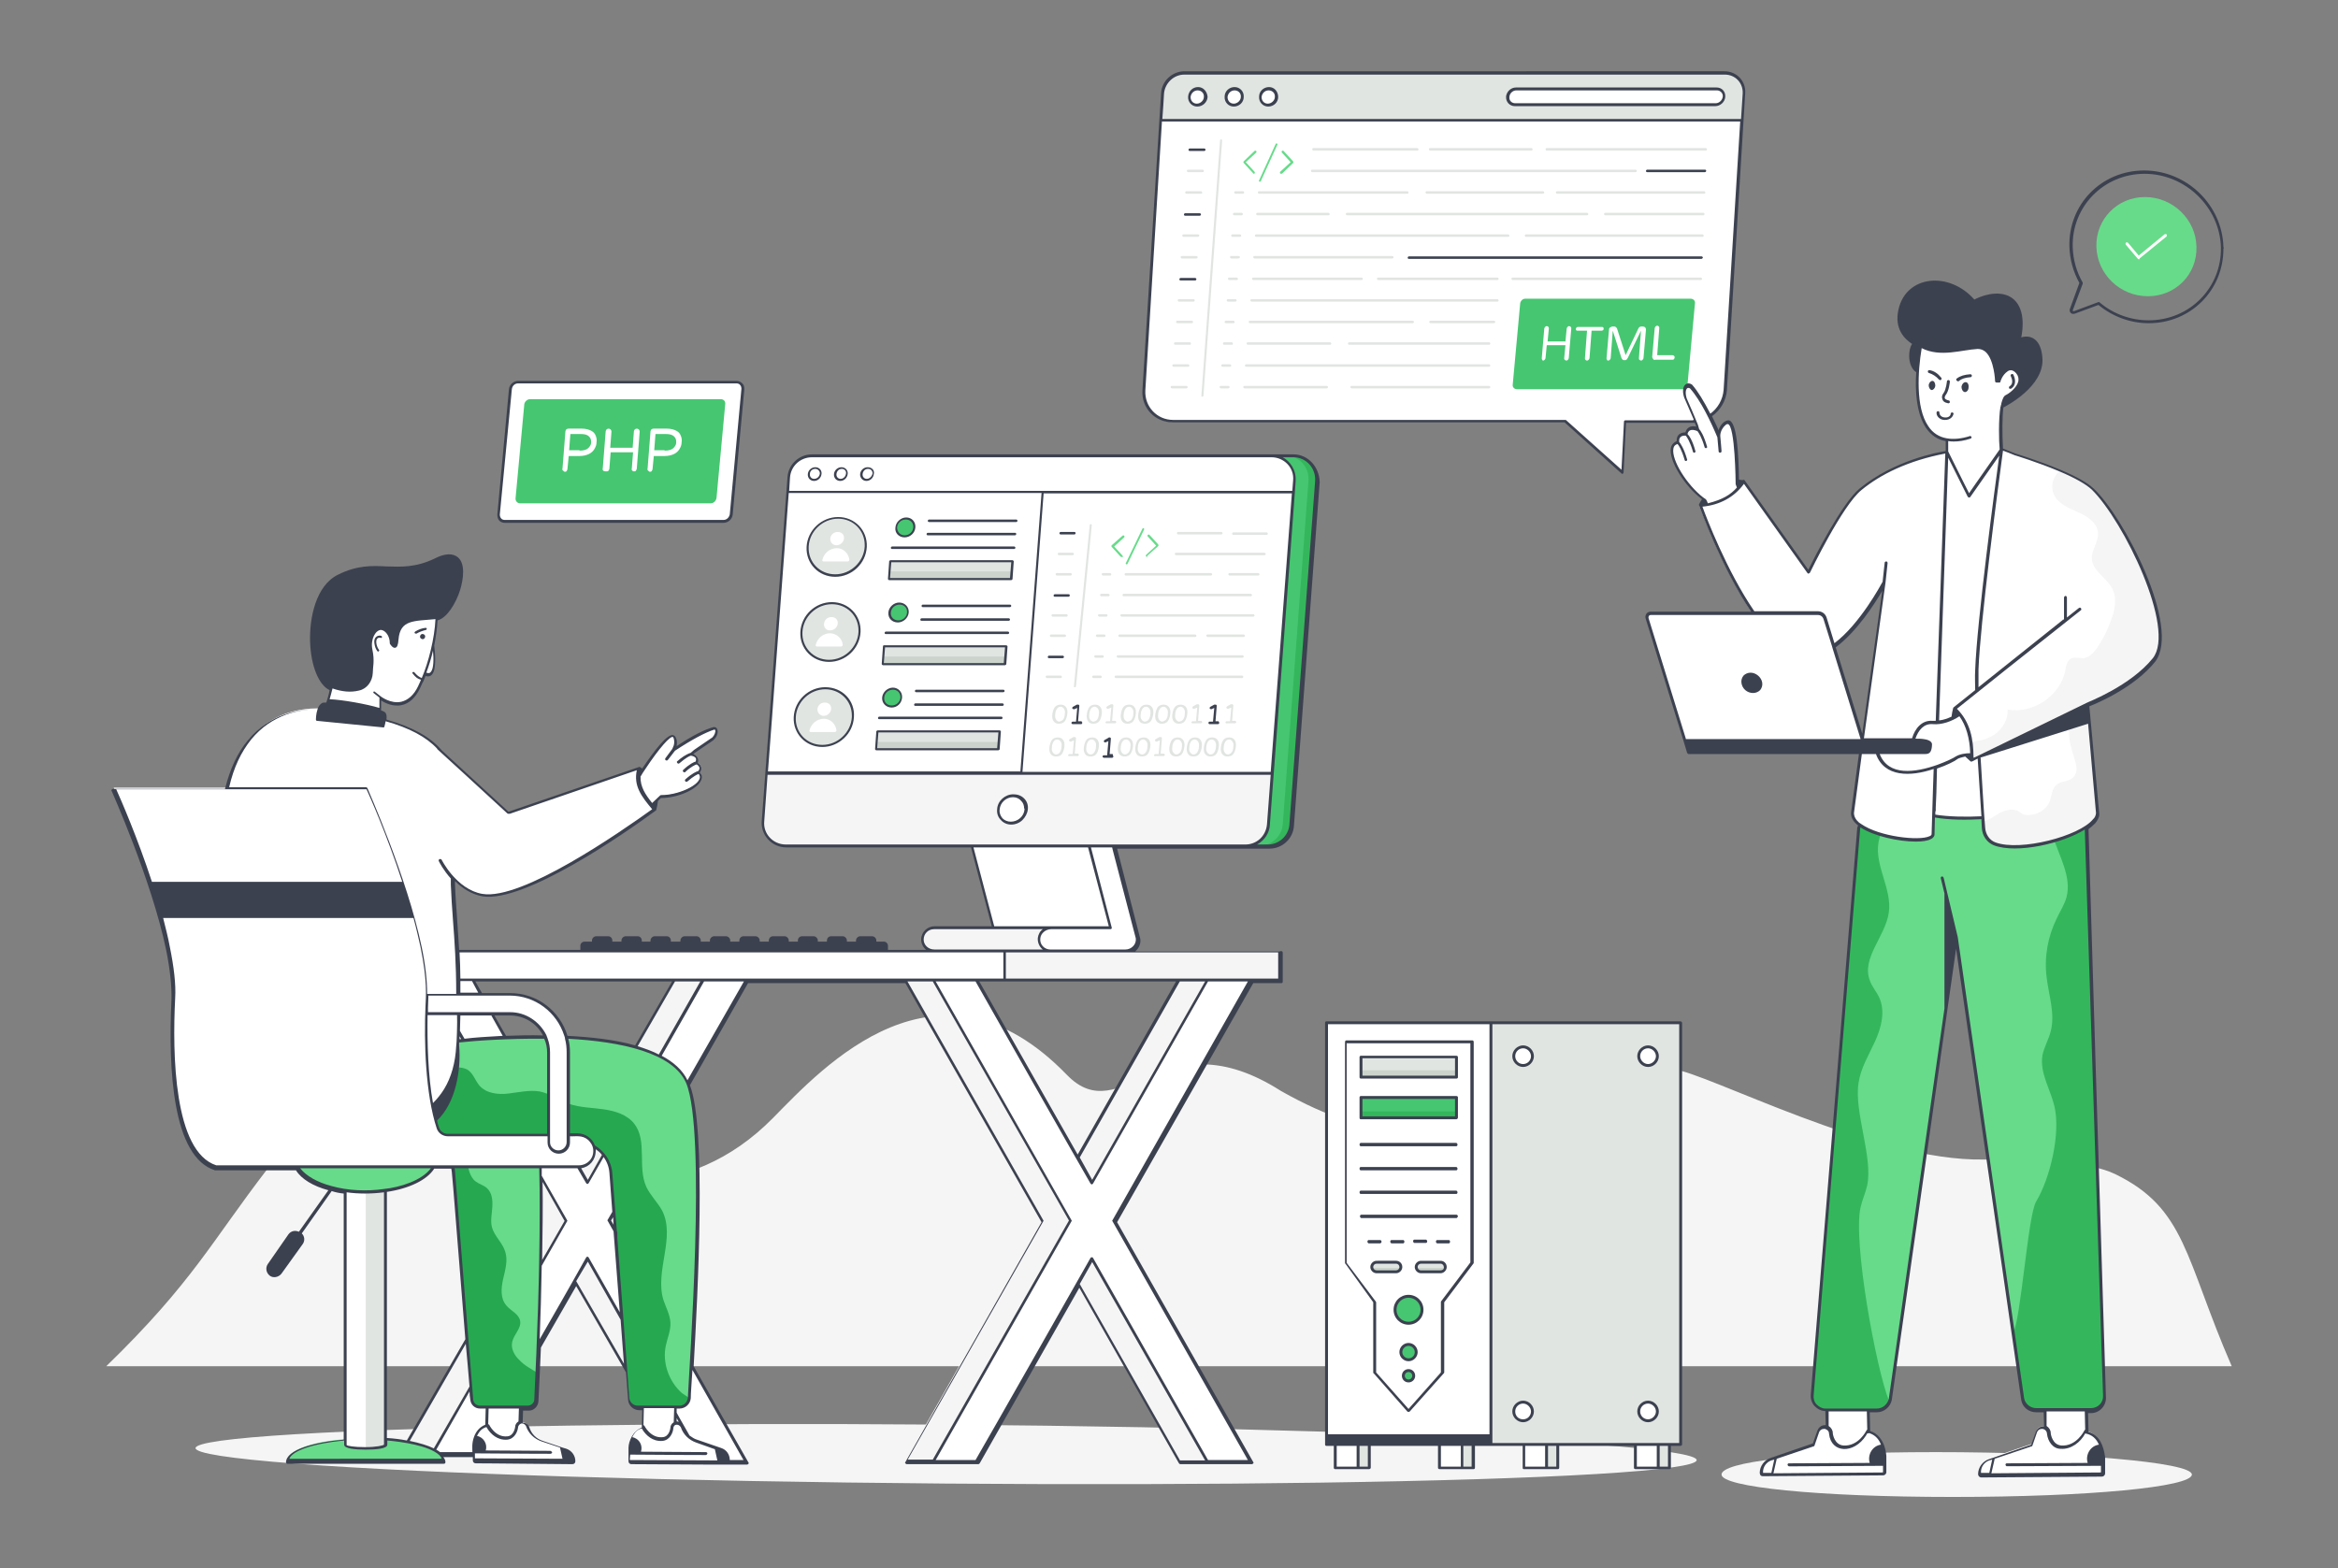 <?xml version="1.0" encoding="utf-8"?>
<svg xmlns="http://www.w3.org/2000/svg" height="377.85" id="Layer_1" style="enable-background:new 0 0 600 500" version="1.1" viewBox="18.4 61.025 563.2 377.85" width="563.2" x="0" y="0">
  <rect x="18.4" y="61.025" width="563.2" height="377.85" fill="#808080" stroke="none"/>
  <style>.st0{fill:#f5f5f5}.st1{fill:#fff}.st2{fill:#67db8a}.st3{fill:#34b75c}.st4{fill:#3c4150}.st5{fill:#26a851}.st6{fill:#e1e5e2}.st7{fill:#46c671}.st15{fill:#cbd3cc}</style>
  <g id="Programming">
    <path class="st0" d="M556 390.2H44c20.8-20.2 25.4-30.1 38.8-47.5 21.4-27.9 80.8 29.3 121.8-12.3 12-12.2 39.7-42.5 70.8-10.4 13.2 13.6 23-14.4 51.6 3.9 45.7 25.8 48.3-11.1 94.4-5.3 8.7 1.1 48.3 22.3 74.9 21.8 13-.2 25.3.5 31.6 3.5 17.1 8.3 16.8 20.3 28.1 46.3z"/>
    <ellipse class="st0" cx="246.3" cy="411.5" rx="7.1" ry="180.8" transform="matrix(.008 -1 1 .008 -167.163 654.387)"/>
    <path class="st0" d="m158.3 354.2 33 57.1h-10.4l-27.8-48.1-27.7 48.1H115l32.9-57.1-32.9-57.1h10.4l27.7 48.1 27.8-48.1h10.4z"/>
    <path class="st1" d="m165.2 355.1 33 58h-10.4L160 364.3l-27 47h-10.4l32.2-56.2-33-58h10.5L160 346l27.8-48.9h10.4z"/>
    <path class="st1" d="M107.8 290.2h152.6v7H107.8z"/>
    <path class="st0" d="M260.4 290.2h66.3v7h-66.3z"/>
    <path class="st0" d="m279.8 355.1 32.9 58h-10.4l-27.7-48.8-27.8 48.8h-10.4l33-58-33-58h10.4l27.8 48.9 27.7-48.9h10.4z"/>
    <path class="st1" d="m286.7 355.1 32.9 58h-10.4l-27.7-48.8-27.8 48.8h-10.4l33-58-33-58h10.4l27.8 48.9 27.7-48.9h10.4z"/>
    <path class="st0" d="M240.6 287.4c0 1.5 1.3 2.8 2.8 2.8h38.8l3.7-5.6h-42.5c-1.6 0-2.8 1.2-2.8 2.8z"/>
    <path class="st1" d="M292.3 287.1v.3c0 1.5-1.3 2.8-2.8 2.8h-18.1c-1.6 0-3-1.4-2.8-3.1.2-1.5 1.5-2.5 3-2.5h14.3l-5.9-22.9c-.4-1.5.5-3 2-3.4 1.5-.4 3 .5 3.4 2l6.8 26.1.1.6v.1z"/>
    <path class="st1" d="m252.1 263.4 5.5 21.2h28.3l-5.6-21.2z"/>
    <path class="st3" d="M318.4 264.8h5.4c2.9 0 5.4-2.3 5.6-5.2l6.2-82.8c.2-3.3-2.3-6-5.6-6h-5.4c3.3 0 5.8 2.8 5.6 6l-6.2 82.8c-.3 3-2.7 5.2-5.6 5.2z"/>
    <path class="st7" d="M318.4 264.8h3.4c2.9 0 5.4-2.3 5.6-5.2l6.2-82.8c.2-3.3-2.3-6-5.6-6h-3.4c3.3 0 5.8 2.8 5.6 6l-6.2 82.8c-.3 3-2.7 5.2-5.6 5.2z"/>
    <path class="st1" d="m330.2 176.9-.3 3.6-5 66.8H203l5-66.8.3-4.4c.2-2.9 2.7-5.2 5.6-5.2h110.7c3.2 0 5.8 2.7 5.6 6z"/>
    <path class="st1" d="m330 179.6.2-2.7c.3-3.2-2.3-6-5.6-6H213.9c-2.9 0-5.4 2.3-5.6 5.2l-.3 3.6h122z"/>
    <path class="st0" d="m324.9 247.3-.7 9.6-.2 2.8c-.2 2.9-2.6 5.2-5.6 5.2H207.7c-3.3 0-5.8-2.8-5.6-6l.1-1.9.7-9.6h122z"/>
    <path class="st1" d="M216.1 175.2c-.1.8-.8 1.4-1.5 1.4-.8 0-1.4-.6-1.3-1.4.1-.8.8-1.4 1.5-1.4s1.3.7 1.3 1.4zM222.4 175.2c-.1.8-.8 1.4-1.5 1.4-.8 0-1.4-.6-1.3-1.4.1-.8.8-1.4 1.5-1.4.8 0 1.4.7 1.3 1.4zM228.7 175.2c-.1.8-.8 1.4-1.5 1.4-.8 0-1.4-.6-1.3-1.4.1-.8.8-1.4 1.5-1.4.8 0 1.4.7 1.3 1.4z"/>
    <path class="st2" d="M125.2 412.9c-.2-2.9-8.5-5.3-18.8-5.3s-18.6 2.3-18.8 5.3h37.6z"/>
    <path class="st1" d="M111.3 343.7v65.5c0 1.1-9.7 1.1-9.7 0v-65.5h9.7z"/>
    <path class="st6" d="M106.5 343.7V410c2.4 0 4.8-.3 4.8-.9v-65.5h-4.8z"/>
    <path class="st2" d="M90 342.1c2 3.5 8.6 6 16.4 6 7.8 0 14.4-2.6 16.4-6H90zM184.5 397.8v.1c-.1 1.2-1.1 2.1-2.3 2.1h-10.1c-1.2 0-2.2-.9-2.3-2.2l-4.1-54.2c-.3-4.1-3.7-7.3-7.8-7.5l-37.1-1.3-3.2-10.4 4.4-6 4.8-6.5s50.3-6.3 57.2 9.9c4.7 11.4 1.2 64 .5 76z"/>
    <path class="st5" d="M184.5 397.9c-.1 1.2-1.1 2.1-2.3 2.1h-10.1c-1.2 0-2.2-.9-2.3-2.2l-4.1-54.2c-.3-4.1-3.7-7.3-7.8-7.5l-37.1-1.3-3.2-10.4 4.4-6c2.2-.2 4.4-.2 6.5-.2.7 0 1.5.1 2.2.4 1.6.7 2.1 2.7 3.2 4 1.7 1.9 4.5 2.2 7 1.9 2.5-.3 5-.9 7.5-.5 2.5.5 4.7 2.1 7.1 3 2.7.9 5.5.9 8.3 1.3 2.8.4 5.7 1.3 7.4 3.5 3.2 4.1.7 10.4 2.9 15.2 1 2.1 2.7 3.7 3.8 5.7 3.3 6.5-1.8 14.5.3 21.5.6 1.8 1.6 3.6 1.7 5.5.1 1.9-.7 3.6-1.1 5.5-.9 4.1.7 8.7 3.9 11.5l1.8 1.2z"/>
    <path class="st2" d="M147.7 391.7c-.1 2.8-.2 5.1-.3 6.5-.1 1-.9 1.8-1.9 1.8H134c-1 0-1.8-.8-1.9-1.8l-4.4-54.6c-.2-2.4-1.4-4.4-3.2-5.8h24c.8 15.6-.2 40.9-.8 53.9z"/>
    <path class="st5" d="M147.7 391.7c-.1 2.8-.2 5.1-.3 6.5-.1 1-.9 1.8-1.9 1.8H134c-1 0-1.8-.8-1.9-1.8l-4.4-54.6c-.2-2.4-1.4-4.4-3.2-5.8h4c1 .9 1.7 1.9 2.1 2.7.7 1.8.8 4 2.4 5.2.8.6 1.9.9 2.6 1.5 1.3 1.1 1.5 2.9 1.4 4.6-.1 1.7-.5 3.3-.1 4.9.6 2.2 2.6 3.8 3.2 5.9.7 2.1 0 4.4-.5 6.6-.5 2.2-.7 4.7.8 6.4 1.1 1.3 3 2 3.3 3.7.3 1.8-1.5 3.2-1.9 5-.4 1.6.5 3.3 1.7 4.4 1.3 1.4 2.8 2.1 4.2 3z"/>
    <path class="st0" d="M128.9 306.8c0 1.9-.1 3.9-.2 6.1-1 21.8-22.3 19-22.3 19s-35.9-37.4-34.7-70.2c.4-11.1 3.2-18.2 6.9-22.7 1.3.4 2.6.9 3.8 1.6 2.8 1.6 5 4.4 5.5 7.5.4 2.7-.5 5.4-.9 8.2-.4 2.7-.3 5.8 1.6 7.8 2.6 2.6 7.2 2 9.8 4.6 2.1 2.1 2.1 5.3 2.3 8.2.4 6.2 2.7 12.9 8.1 15.8 2.5 1.3 5.6 1.8 7.4 4 1.3 1.6 1.6 3.8 2.7 5.6 2 3.3 6.1 4.3 10 4.5z"/>
    <path class="st1" d="M106.4 331.9s21.2 2.8 22.3-19c.1-2.2.2-4.2.2-6.1.4-15.1-.8-23.1-1.3-32.9 0 0 .8-23-1.7-30.1-.2-.5-1.3-1.8-1.3-1.8-3.7-4.5-11.2-8-25.6-9.9 0 0-12.3-2.9-20.5 7-3.7 4.5-6.5 11.6-6.9 22.7-1.1 32.6 34.8 70.1 34.8 70.1zM173.2 400l-.1 6.9c2.2 4.8 4.8 5.6 8 .9l.2-7.7h-8.1z"/>
    <path class="st1" d="M193.9 412.8c0 .2-.2.3-.3.3h-1.8l-21.5-.1c-.2 0-.3-.2-.3-.4v-3.2s.1-4 3.4-4.7c0 0 1.6 3.3 4.8 3 2-.2 2.2-2.6 2.2-2.6 0-.7.6-1.3 1.3-1.3.5 0 1 .3 1.2.8.6 1.6 1.9 2.9 3.5 3.5l4.7 1.6 1 .3c1 .5 1.8 1.6 1.8 2.8zM135.8 400.1l-.1 6.6c2.2 4.8 4.8 5.6 8 .9l.2-7.5h-8.1z"/>
    <path class="st1" d="M156.5 412.6c0 .2-.2.3-.3.3h-1.8l-21.5-.1c-.2 0-.3-.2-.3-.3v-3.2s.1-4 3.4-4.7c0 0 1.6 3.4 4.8 3.1 2-.2 2.2-2.7 2.2-2.7 0-.7.6-1.3 1.3-1.3.5 0 1 .3 1.2.8.6 1.6 1.9 2.9 3.5 3.5l4.7 1.6 1 .3c1 .4 1.8 1.5 1.8 2.7zM161.6 337.9c.2 2.3-1.6 4.2-3.8 4.2H70.4c-9.7-3.1-11.1-23.6-10.2-40.7.2-3.6-.3-7.8-1.3-12.3-1-5-2.5-10.3-4.2-15.3-4.1-12.4-8.9-23-8.9-23h61.1s4.8 10.6 8.9 23c1.7 5 3.2 10.3 4.2 15.3.9 4.5 1.4 8.8 1.3 12.3-.5 10.9-.2 23.1 2.6 31.3.3 1 1.3 1.7 2.3 1.7h31.4c2 0 3.8 1.5 4 3.5z"/>
    <path class="st1" d="M155.3 334.4v1.8c0 1.3-1.1 2.4-2.4 2.4s-2.4-1.1-2.4-2.4v-1.8h4.8z"/>
    <path class="st1" d="M155.3 314.6v21.6c0 1.3-1.1 2.4-2.4 2.4s-2.4-1.1-2.4-2.4v-21.6c0-5.1-4.2-9.3-9.3-9.3H121c0-1.3.1-2.6.1-3.8v-.9h20c7.9 0 14.2 6.3 14.2 14zM98.2 347.1l-13.6 19.2M89.7 359.1l-5.1 7.2M173 257l4.6-4.3c5.3 0 11.6-3.5 9.2-5.8 1.3-1.4-.5-2.2-.5-2.2.7-1.8-1.5-2-1.5-2l.9-.7 4.4-3 .1-.1c.9-.8 1.2-2.4.3-2.5-2.7.7-6.3 2.9-9.8 5.2.1-.1.1-.2.2-.3.6-1.2.3-2.7-.2-2.9-1.5-.8-7 7.6-8 9.2l-2.4 1.2 2.7 8.2z"/>
    <path class="st1" d="M186.7 246.9s-1 .1-3.1 1.9M186.2 244.7s-1 .1-3.1 1.9M184.9 242.6s-1 .1-3.1 1.9M124.1 241.4l16.8 15.4 31.7-10.9c-1.2 4.3 1.2 7 3.7 10 0 0-30.3 22.5-41.5 20.7-6.5-1.1-10.1-8.4-10.1-8.4M265.6 256c-.2 1.9-1.8 3.3-3.6 3.3s-3.2-1.5-3-3.3c.2-1.8 1.8-3.3 3.6-3.3 1.7 0 3.1 1.5 3 3.3zM264.4 247.3l5.2-67.7h-61.5l-5.2 67.7z"/>
    <path class="st7" d="M238.6 188.1c-.1 1.2-1.1 2.2-2.3 2.2-1.2 0-2.1-1-2-2.2.1-1.2 1.1-2.2 2.3-2.2 1.2 0 2.1 1 2 2.2z"/>
    <path class="st15" d="M232.5 200.5H262l.3-4.3h-29.4z"/>
    <path class="st6" d="M232.7 198.7h29.4l.2-2.5h-29.4zM227 192.8c-.2 3.8-3.5 7-7.4 7-3.9 0-6.8-3.1-6.6-7 .2-3.8 3.5-7 7.4-7 3.8 0 6.8 3.1 6.6 7z"/>
    <path class="st1" d="M218.4 190.8c.1-.9.8-1.6 1.8-1.6s1.6.7 1.5 1.6c-.1.9-.9 1.6-1.8 1.6s-1.5-.7-1.5-1.6zM223 195.9c0 .2-.2.4-.4.4h-5.8c-.2 0-.4-.2-.3-.4.4-1.6 1.8-2.8 3.5-2.8 1.5 0 2.8 1.2 3 2.8z"/>
    <path class="st7" d="M237 208.6c-.1 1.2-1.1 2.2-2.3 2.2-1.2 0-2.1-1-2-2.2.1-1.2 1.1-2.2 2.3-2.2 1.2 0 2.1 1 2 2.2z"/>
    <path class="st15" d="M231 221h29.4l.3-4.3h-29.4z"/>
    <path class="st6" d="M231.1 219.2h29.4l.2-2.5h-29.4zM225.4 213.3c-.2 3.8-3.5 7-7.4 7-3.9 0-6.8-3.1-6.6-7 .2-3.8 3.5-7 7.4-7 3.9 0 6.8 3.1 6.6 7z"/>
    <path class="st1" d="M216.9 211.3c.1-.9.8-1.6 1.8-1.6s1.6.7 1.5 1.6c-.1.9-.9 1.6-1.8 1.6-.9.1-1.6-.7-1.5-1.6zM221.4 216.4c0 .2-.2.4-.4.4h-5.8c-.2 0-.4-.2-.3-.4.4-1.6 1.8-2.8 3.5-2.8 1.6.1 2.9 1.3 3 2.8z"/>
    <path class="st7" d="M235.5 229.1c-.1 1.2-1.1 2.2-2.3 2.2-1.2 0-2.1-1-2-2.2.1-1.2 1.1-2.2 2.3-2.2 1.2 0 2.1 1 2 2.2z"/>
    <path class="st15" d="M229.5 241.5h29.4l.3-4.3h-29.4z"/>
    <path class="st6" d="M229.6 239.8H259l.2-2.6h-29.4zM223.9 233.8c-.2 3.8-3.5 7-7.4 7-3.9 0-6.8-3.1-6.6-7 .2-3.8 3.5-7 7.4-7 3.8 0 6.8 3.2 6.6 7z"/>
    <path class="st1" d="M215.3 231.9c.1-.9.8-1.6 1.8-1.6s1.6.7 1.5 1.6c-.1.9-.9 1.6-1.8 1.6-.8 0-1.5-.7-1.5-1.6zM219.9 237c0 .2-.2.4-.4.4h-5.8c-.2 0-.4-.2-.3-.4.4-1.6 1.8-2.8 3.5-2.8 1.5 0 2.8 1.2 3 2.8z"/>
    <path class="st6" d="M272.2 234.8c-.3-.4-.4-1-.3-1.7.1-.7.3-1.3.6-1.7.3-.4.8-.6 1.4-.6.6 0 1 .2 1.3.6.3.4.4 1 .3 1.7-.1.7-.3 1.3-.6 1.7-.3.4-.8.6-1.4.6-.6 0-1-.2-1.3-.6zm2.3-.4c.2-.3.4-.8.4-1.3.1-.6 0-1-.2-1.3-.2-.3-.5-.5-.8-.5-.4 0-.7.2-.9.5-.2.3-.4.8-.4 1.3-.1.6 0 1 .2 1.3.2.3.5.5.8.5.3-.1.6-.2.9-.5zM280.5 234.8c-.3-.4-.4-1-.3-1.7.1-.7.3-1.3.6-1.7.3-.4.8-.6 1.4-.6.6 0 1 .2 1.3.6.3.4.4 1 .3 1.7-.1.7-.3 1.3-.6 1.7-.3.4-.8.6-1.4.6-.6 0-1.1-.2-1.3-.6zm2.2-.4c.2-.3.4-.8.4-1.3.1-.6 0-1-.2-1.3-.2-.3-.5-.5-.8-.5-.4 0-.7.2-.9.5-.2.3-.4.8-.4 1.3-.1.6 0 1 .2 1.3.2.3.5.5.8.5.4-.1.7-.2.9-.5zM284.8 235.3c0-.1-.1-.1-.1-.2s0-.1.1-.2.1-.1.2-.1h.8l.3-3.3-.7.3h-.2c-.1 0-.1 0-.2-.1 0-.1-.1-.1-.1-.2s.1-.2.2-.3l.9-.5H286.3c.1 0 .2 0 .2.1.1.1.1.1.1.2l-.3 3.7h.7c.1 0 .1 0 .2.1 0 .1.1.1.1.2s0 .1-.1.2-.1.1-.2.1h-2.2zM288.7 234.8c-.3-.4-.4-1-.3-1.7.1-.7.3-1.3.6-1.7.3-.4.8-.6 1.4-.6.6 0 1 .2 1.3.6.3.4.4 1 .3 1.7-.1.7-.3 1.3-.6 1.7-.3.4-.8.6-1.4.6-.6 0-1-.2-1.3-.6zm2.3-.4c.2-.3.4-.8.4-1.3.1-.6 0-1-.2-1.3-.2-.3-.5-.5-.8-.5-.4 0-.7.2-.9.5-.2.3-.4.8-.4 1.3-.1.6 0 1 .2 1.3.2.3.5.5.8.5.3-.1.7-.2.9-.5zM292.9 234.8c-.3-.4-.4-1-.3-1.7.1-.7.3-1.3.6-1.7.3-.4.8-.6 1.4-.6.6 0 1 .2 1.3.6.3.4.4 1 .3 1.7-.1.7-.3 1.3-.6 1.7-.3.4-.8.6-1.4.6-.6 0-1.1-.2-1.3-.6zm2.2-.4c.2-.3.4-.8.4-1.3.1-.6 0-1-.2-1.3-.2-.3-.5-.5-.8-.5-.4 0-.7.2-.9.5-.2.3-.4.8-.4 1.3-.1.6 0 1 .2 1.3.2.3.5.5.8.5.4-.1.7-.2.9-.5zM297 234.8c-.3-.4-.4-1-.3-1.7.1-.7.3-1.3.6-1.7.3-.4.8-.6 1.4-.6.6 0 1 .2 1.3.6.3.4.4 1 .3 1.7-.1.7-.3 1.3-.6 1.7-.3.4-.8.6-1.4.6-.6 0-1-.2-1.3-.6zm2.3-.4c.2-.3.4-.8.4-1.3.1-.6 0-1-.2-1.3-.2-.3-.5-.5-.8-.5-.4 0-.7.2-.9.5-.2.3-.4.8-.4 1.3-.1.6 0 1 .2 1.3.2.3.5.5.8.5.3-.1.6-.2.9-.5zM301.1 234.8c-.3-.4-.4-1-.3-1.7.1-.7.3-1.3.6-1.7.3-.4.8-.6 1.4-.6.6 0 1 .2 1.3.6.3.4.4 1 .3 1.7-.1.7-.3 1.3-.6 1.7-.3.4-.8.6-1.4.6-.6 0-1-.2-1.3-.6zm2.3-.4c.2-.3.4-.8.4-1.3.1-.6 0-1-.2-1.3-.2-.3-.5-.5-.8-.5-.4 0-.7.2-.9.5-.2.3-.4.8-.4 1.3-.1.6 0 1 .2 1.3.2.3.5.5.8.5.3-.1.7-.2.9-.5zM305.5 235.3c0-.1-.1-.1-.1-.2s0-.1.1-.2.1-.1.2-.1h.8l.3-3.3-.7.3h-.2c-.1 0-.1 0-.2-.1 0-.1-.1-.1-.1-.2s.1-.2.2-.3l.9-.5H307c.1 0 .2 0 .2.1.1.1.1.1.1.2l-.3 3.7h.7c.1 0 .1 0 .2.1 0 .1.1.1.1.2s0 .1-.1.2-.1.1-.2.1h-2.2zM313.7 235.3c0-.1-.1-.1-.1-.2s0-.1.1-.2.1-.1.2-.1h.8l.3-3.3-.7.3h-.2c-.1 0-.1 0-.2-.1 0-.1-.1-.1-.1-.2s.1-.2.2-.3l.9-.5H315.2c.1 0 .2 0 .2.1.1.1.1.1.1.2l-.3 3.7h.7c.1 0 .1 0 .2.1 0 .1.1.1.1.2s0 .1-.1.2-.1.1-.2.1h-2.2zM271.5 242.7c-.3-.4-.4-1-.3-1.7.1-.7.3-1.3.6-1.7.3-.4.8-.6 1.4-.6.6 0 1 .2 1.3.6.3.4.4 1 .3 1.7-.1.7-.3 1.3-.6 1.7-.3.4-.8.6-1.4.6-.6 0-1-.2-1.3-.6zm2.2-.4c.2-.3.4-.8.4-1.3.1-.6 0-1-.2-1.3-.2-.3-.5-.5-.8-.5-.4 0-.7.2-.9.5-.2.3-.4.8-.4 1.3-.1.6 0 1 .2 1.3.2.3.5.5.8.5.4 0 .7-.2.9-.5zM275.8 243.2c0-.1-.1-.1-.1-.2s0-.1.1-.2.1-.1.2-.1h.8l.3-3.3-.7.3h-.2c-.1 0-.1 0-.2-.1 0-.1-.1-.1-.1-.2s.1-.2.2-.3l.9-.5H277.3c.1 0 .2 0 .2.1.1.1.1.1.1.2l-.3 3.7h.7c.1 0 .1 0 .2.1 0 .1.1.1.1.2s0 .1-.1.2-.1.1-.2.1h-2c-.1.1-.1 0-.2 0zM279.8 242.7c-.3-.4-.4-1-.3-1.7.1-.7.3-1.3.6-1.7.3-.4.8-.6 1.4-.6.6 0 1 .2 1.3.6.3.4.4 1 .3 1.7-.1.7-.3 1.3-.6 1.7-.3.4-.8.6-1.4.6-.6 0-1.1-.2-1.3-.6zm2.2-.4c.2-.3.4-.8.4-1.3.1-.6 0-1-.2-1.3-.2-.3-.5-.5-.8-.5-.4 0-.7.2-.9.5-.2.3-.4.8-.4 1.3-.1.6 0 1 .2 1.3.2.3.5.5.8.5.4 0 .7-.2.9-.5zM288 242.7c-.3-.4-.4-1-.3-1.7.1-.7.3-1.3.6-1.7.3-.4.8-.6 1.4-.6.6 0 1 .2 1.3.6.3.4.4 1 .3 1.7-.1.7-.3 1.3-.6 1.7-.3.4-.8.6-1.4.6-.6 0-1-.2-1.3-.6zm2.3-.4c.2-.3.4-.8.4-1.3.1-.6 0-1-.2-1.3-.2-.3-.5-.5-.8-.5-.4 0-.7.2-.9.5-.2.3-.4.8-.4 1.3-.1.6 0 1 .2 1.3.2.3.5.5.8.5.3 0 .6-.2.9-.5zM292.2 242.7c-.3-.4-.4-1-.3-1.7.1-.7.3-1.3.6-1.7.3-.4.8-.6 1.4-.6.6 0 1 .2 1.3.6.3.4.4 1 .3 1.7-.1.7-.3 1.3-.6 1.7-.3.4-.8.6-1.4.6-.6 0-1.1-.2-1.3-.6zm2.2-.4c.2-.3.4-.8.4-1.3.1-.6 0-1-.2-1.3-.2-.3-.5-.5-.8-.5-.4 0-.7.2-.9.5-.2.3-.4.8-.4 1.3-.1.6 0 1 .2 1.3.2.3.5.5.8.5.4 0 .7-.2.9-.5zM296.5 243.2c0-.1-.1-.1-.1-.2s0-.1.1-.2.1-.1.2-.1h.8l.3-3.3-.7.3h-.2c-.1 0-.1 0-.2-.1 0-.1-.1-.1-.1-.2s.1-.2.2-.3l.9-.5H298c.1 0 .2 0 .2.1.1.1.1.1.1.2l-.3 3.7h.7c.1 0 .1 0 .2.1 0 .1.1.1.1.2s0 .1-.1.2-.1.1-.2.1h-2c-.1.1-.2 0-.2 0zM300.4 242.7c-.3-.4-.4-1-.3-1.7.1-.7.3-1.3.6-1.7.3-.4.8-.6 1.4-.6.6 0 1 .2 1.3.6.3.4.4 1 .3 1.7-.1.7-.3 1.3-.6 1.7-.3.4-.8.6-1.4.6-.6 0-1-.2-1.3-.6zm2.3-.4c.2-.3.4-.8.4-1.3.1-.6 0-1-.2-1.3-.2-.3-.5-.5-.8-.5-.4 0-.7.2-.9.5-.2.3-.4.8-.4 1.3-.1.6 0 1 .2 1.3.2.3.5.5.8.5.3 0 .6-.2.9-.5zM304.6 242.7c-.3-.4-.4-1-.3-1.7.1-.7.3-1.3.6-1.7.3-.4.8-.6 1.4-.6.6 0 1 .2 1.3.6.3.4.4 1 .3 1.7-.1.7-.3 1.3-.6 1.7s-.8.6-1.4.6c-.6 0-1.1-.2-1.3-.6zm2.2-.4c.2-.3.4-.8.4-1.3.1-.6 0-1-.2-1.3-.2-.3-.5-.5-.8-.5-.4 0-.7.2-.9.5-.2.3-.4.8-.4 1.3-.1.6 0 1 .2 1.3.2.3.5.5.8.5.4 0 .7-.2.9-.5zM308.7 242.7c-.3-.4-.4-1-.3-1.7.1-.7.3-1.3.6-1.7.3-.4.8-.6 1.4-.6.6 0 1 .2 1.3.6.3.4.4 1 .3 1.7-.1.7-.3 1.3-.6 1.7-.3.4-.8.6-1.4.6-.6 0-1-.2-1.3-.6zm2.2-.4c.2-.3.4-.8.4-1.3.1-.6 0-1-.2-1.3-.2-.3-.5-.5-.8-.5-.4 0-.7.2-.9.5-.2.3-.4.8-.4 1.3-.1.6 0 1 .2 1.3.2.3.5.5.8.5.4 0 .7-.2.9-.5zM312.8 242.7c-.3-.4-.4-1-.3-1.7.1-.7.3-1.3.6-1.7.3-.4.8-.6 1.4-.6.6 0 1 .2 1.3.6.3.4.4 1 .3 1.7-.1.7-.3 1.3-.6 1.7s-.8.6-1.4.6c-.6 0-1-.2-1.3-.6zm2.3-.4c.2-.3.4-.8.4-1.3.1-.6 0-1-.2-1.3-.2-.3-.5-.5-.8-.5-.4 0-.7.2-.9.5-.2.3-.4.8-.4 1.3-.1.6 0 1 .2 1.3.2.3.5.5.8.5.3 0 .6-.2.9-.5z"/>
    <path class="st1" d="M118.3 220.2s.6 3.2 3.3 3.2c2.2 0 1.1-7.1 1.1-7.1l-4.4 3.9z"/>
    <path class="st1" d="M120.1 225c-.1.2-.2.5-.3.7-.1.3-.3.6-.4.9-3.5 7-9.4 2.5-9.4 2.5v5.6s-14.2-2.2-13.5-2.7c.8-.4 3.3-8.9 2.5-15.6-.7-6.7 12.2-15.8 20.1-15.2 7.3.6 4.3 16 1 23.8z"/>
    <path class="st1" d="M120.1 224.8c-.8-.3-1.3-.6-2-1.5M118.6 213.4c.7-.5 1.5-.8 2.4-.9M298.1 90.1l-4.1 65.1c-.3 4.1 2.9 7.5 7 7.5h94.5l13.8 12.4.6-12.4h16.2c4.1 0 7.7-3.3 7.9-7.5l4-65.1H298.1z"/>
    <path class="st6" d="m438.1 90.1.4-6.5c.2-2.7-1.9-4.9-4.6-4.9H303.7c-2.7 0-5.1 2.2-5.2 4.9l-.4 6.5h140zM298.2 87.3l-.1 2.8z"/>
    <path class="st1" d="M308.8 84.4c-.1 1.1-1 2-2.1 2s-1.9-.9-1.8-2c.1-1.1 1-2 2.1-2s1.9.9 1.8 2zM317.7 84.4c-.1 1.1-1 2-2.1 2s-1.9-.9-1.8-2c.1-1.1 1-2 2.1-2 1 0 1.8.9 1.8 2zM325.9 84.4c-.1 1.1-1 2-2.1 2s-1.9-.9-1.8-2c.1-1.1 1-2 2.1-2s1.9.9 1.8 2zM381.6 84.2v.1c-.1 1.1.7 1.9 1.8 1.9h48.3c1 0 1.9-.9 2-1.9.1-1-.7-1.9-1.8-1.9h-48.3c-1 .1-1.9.8-2 1.8z"/>
    <path class="st6" d="M317.8 107.7H316c-.1 0-.3-.1-.3-.3s.1-.3.3-.3h1.8c.1 0 .3.1.3.3s-.1.3-.3.3zM317.5 112.9h-1.8c-.1 0-.3-.1-.3-.3s.1-.3.3-.3h1.8c.1 0 .3.1.3.3s-.2.3-.3.3zM317.1 118.1h-1.8c-.1 0-.3-.1-.3-.3s.1-.3.3-.3h1.8c.1 0 .3.1.3.3s-.2.3-.3.3zM316.7 123.3H315c-.1 0-.3-.1-.3-.3s.1-.3.3-.3h1.8c.1 0 .3.1.3.3s-.3.3-.4.3zM316.3 128.5h-1.8c-.1 0-.3-.1-.3-.3s.1-.3.3-.3h1.8c.1 0 .3.1.3.3s-.1.3-.3.3zM316 133.7h-1.8c-.1 0-.3-.1-.3-.3s.1-.3.3-.3h1.8c.1 0 .3.1.3.3s-.2.3-.3.3zM308.1 102.5h-3.5c-.1 0-.3-.1-.3-.3s.1-.3.3-.3h3.5c.1 0 .3.1.3.3s-.1.3-.3.3zM307.7 107.7h-3.5c-.1 0-.3-.1-.3-.3s.1-.3.3-.3h3.5c.1 0 .3.1.3.3s-.1.3-.3.3zM307 118.1h-3.5c-.1 0-.3-.1-.3-.3s.1-.3.3-.3h3.5c.1 0 .3.1.3.3s-.2.3-.3.3zM306.6 123.3h-3.5c-.1 0-.3-.1-.3-.3s.1-.3.3-.3h3.5c.1 0 .3.1.3.3s-.1.3-.3.3zM305.9 133.7h-3.5c-.1 0-.3-.1-.3-.3s.1-.3.3-.3h3.5c.1 0 .3.1.3.3s-.2.3-.3.3zM305.5 138.9H302c-.1 0-.3-.1-.3-.3s.1-.3.3-.3h3.5c.1 0 .3.1.3.3s-.2.3-.3.3zM305 144.1h-3.5c-.1 0-.3-.1-.3-.3s.1-.3.3-.3h3.5c.1 0 .3.1.3.3s-.1.3-.3.3zM304.6 149.4h-3.5c-.1 0-.3-.1-.3-.3s.1-.3.3-.3h3.5c.1 0 .3.1.3.3s-.1.3-.3.3zM304.2 154.6h-3.5c-.1 0-.3-.1-.3-.3s.1-.3.3-.3h3.5c.1 0 .3.1.3.3s-.2.3-.3.3zM387.3 97.3h-24.4c-.1 0-.3-.1-.3-.3s.1-.3.3-.3h24.4c.1 0 .3.1.3.3s-.2.3-.3.3zM429.3 97.3H391c-.1 0-.3-.1-.3-.3s.1-.3.3-.3h38.3c.1 0 .3.1.3.3s-.1.3-.3.3zM359.8 97.3h-25c-.1 0-.3-.1-.3-.3s.1-.3.3-.3h25c.1 0 .3.1.3.3s-.1.3-.3.3zM412.4 102.5h-77.9c-.1 0-.3-.1-.3-.3s.1-.3.3-.3h77.9c.1 0 .3.1.3.3s-.2.3-.3.3zM390.1 107.7h-28c-.1 0-.3-.1-.3-.3s.1-.3.3-.3h28c.1 0 .3.1.3.3s-.2.3-.3.3zM428.9 107.7h-35.4c-.1 0-.3-.1-.3-.3s.1-.3.3-.3h35.4c.1 0 .3.1.3.3s-.1.3-.3.3zM357.4 107.7h-35.7c-.1 0-.3-.1-.3-.3s.1-.3.3-.3h35.7c.1 0 .3.1.3.3s-.1.3-.3.3zM428.7 112.9h-23.6c-.1 0-.3-.1-.3-.3s.1-.3.3-.3h23.6c.1 0 .3.1.3.3s-.1.3-.3.3zM400.7 112.9h-57.8c-.1 0-.3-.1-.3-.3s.1-.3.3-.3h57.8c.1 0 .3.1.3.3s-.1.3-.3.3zM338.4 112.9h-17.1c-.1 0-.3-.1-.3-.3s.1-.3.3-.3h17.1c.1 0 .3.1.3.3s-.1.3-.3.3zM381.7 118.1H321c-.1 0-.3-.1-.3-.3s.1-.3.3-.3h60.7c.1 0 .3.1.3.3s-.1.3-.3.3zM428.5 118.1H386c-.1 0-.3-.1-.3-.3s.1-.3.3-.3h42.5c.1 0 .3.1.3.3s-.1.3-.3.3zM353.8 123.3h-33.2c-.1 0-.3-.1-.3-.3s.1-.3.3-.3h33.2c.1 0 .3.1.3.3s-.2.3-.3.3zM346.4 128.5h-26.1c-.1 0-.3-.1-.3-.3s.1-.3.3-.3h26.1c.1 0 .3.1.3.3s-.2.3-.3.3zM379.1 128.5h-28.7c-.1 0-.3-.1-.3-.3s.1-.3.3-.3h28.7c.1 0 .3.1.3.3s-.1.3-.3.3zM428.1 128.5h-45.3c-.1 0-.3-.1-.3-.3s.1-.3.3-.3h45.3c.1 0 .3.1.3.3s-.1.3-.3.3zM379.1 133.7h-59.2c-.1 0-.3-.1-.3-.3s.1-.3.3-.3h59.2c.1 0 .3.1.3.3s-.1.3-.3.3zM308 156.6c-.2 0-.3-.1-.2-.3l4.5-61.5c0-.1.1-.2.3-.2.1 0 .2.1.2.3l-4.5 61.5c0 .1-.1.2-.3.2zM315.5 138.9h-1.8c-.1 0-.3-.1-.3-.3s.1-.3.3-.3h1.8c.1 0 .3.1.3.3s-.1.3-.3.3zM358.7 138.9h-39.2c-.1 0-.3-.1-.3-.3s.1-.3.3-.3h39.2c.1 0 .3.1.3.3s-.2.3-.3.3zM378.2 138.9H363c-.1 0-.3-.1-.3-.3s.1-.3.3-.3h15.3c.1 0 .3.1.3.3s-.2.3-.4.3zM315.1 144.1h-1.8c-.1 0-.3-.1-.3-.3s.1-.3.3-.3h1.8c.1 0 .3.1.3.3s-.1.3-.3.3zM377.1 144.1h-33.7c-.1 0-.3-.1-.3-.3s.1-.3.3-.3h33.7c.1 0 .3.1.3.3s-.2.3-.3.3zM338.8 144.1H319c-.1 0-.3-.1-.3-.3s.1-.3.3-.3h19.8c.1 0 .3.1.3.3s-.1.3-.3.3zM314.7 149.4h-1.8c-.1 0-.3-.1-.3-.3s.1-.3.3-.3h1.8c.1 0 .3.1.3.3s-.2.3-.3.3zM377.1 149.4h-58.5c-.1 0-.3-.1-.3-.3s.1-.3.3-.3h58.5c.1 0 .3.1.3.3s-.2.3-.3.3zM314.3 154.6h-1.8c-.1 0-.3-.1-.3-.3s.1-.3.3-.3h1.8c.1 0 .3.1.3.3s-.2.3-.3.3zM377.1 154.6H344c-.1 0-.3-.1-.3-.3s.1-.3.3-.3h33.1c.1 0 .3.1.3.3s-.2.3-.3.3zM338 154.6h-19.8c-.1 0-.3-.1-.3-.3s.1-.3.3-.3H338c.1 0 .3.1.3.3s-.2.3-.3.3zM415.8 144.1h-16.3c-.1 0-.3-.1-.3-.3s.1-.3.3-.3h16.3c.1 0 .3.1.3.3s-.1.3-.3.3z"/>
    <path class="st2" d="M320.5 102.9c-.1 0-.1 0-.2-.1l-2.3-2.5c-.1-.1-.1-.3 0-.4l2.6-2.5c.1-.1.3-.1.4 0 .1.1.1.3 0 .4l-2.5 2.3 2.1 2.3c.1.1.1.3 0 .4 0 .1-.1.1-.1.1zM327 102.9c-.1 0-.1 0-.2-.1s-.1-.3 0-.4l2.5-2.3-2.1-2.3c-.1-.1-.1-.3 0-.4.1-.1.3-.1.4 0l2.3 2.5c.1.1.1.3 0 .4l-2.6 2.5c-.2.1-.2.1-.3.1zM321.9 104.8h-.1c-.1-.1-.2-.2-.1-.3l4-8.8c.1-.1.2-.2.3-.1.1.1.2.2.1.3l-4 8.8c0 .1-.1.1-.2.1z"/>
    <path class="st0" d="M433.1 416.3c0-3 18.8-5.4 51.6-5.4s61.7 2.4 61.7 5.4c0 3-24.8 5.4-57.6 5.4s-55.7-2.4-55.7-5.4"/>
    <path class="st1" d="m520.9 400.3.2 9.4-9.9 1-.2-10.7z"/>
    <path class="st1" d="M512.1 406.3c0-.9-.7-1.6-1.6-1.6-.7 0-1.3.4-1.5 1l-1.1 3.2-10.4 3.5c-1.4.5-2.3 1.8-2.3 3.3 0 .2.2.4.4.4l29-.2c.2 0 .4-.2.4-.4v-3.9s-.1-4.9-4.2-5.9c0 0-2 4.2-5.9 3.8-2.5-.1-2.8-3.2-2.8-3.2zM468.4 400.3l.2 9.4-9.9 1-.2-10.7z"/>
    <path class="st1" d="M459.6 406.3c0-.9-.7-1.6-1.6-1.6-.7 0-1.3.4-1.5 1l-1.1 3.2-10.4 3.5c-1.4.5-2.3 1.8-2.3 3.3 0 .2.2.4.4.4l29-.2c.2 0 .4-.2.4-.4v-3.9s-.1-4.9-4.2-5.9c0 0-2 4.2-5.9 3.8-2.5-.1-2.8-3.2-2.8-3.2z"/>
    <path class="st2" d="M455 397.1c-.2 1.9 1.3 3.6 3.3 3.6h12.2c1.4 0 2.5-.8 3-2 .1-.2.1-.4.2-.6l15.8-111.2 13.7 95.5 2.4 15.8c.3 1.5 1.7 2.6 3.2 2.6H522c1.9 0 3.4-1.5 3.3-3.4L521.1 261c.1-2.4.1-4.9.1-7.4v-7.1l-3.2.1-32 1.2-10.9.4-5 .2s-1.6 4.9-3.8 12.1L455 397.1z"/>
    <path class="st3" d="m503.3 382.3 2.4 15.8c.3 1.5 1.7 2.6 3.2 2.6H522c1.9 0 3.4-1.5 3.3-3.4l-4.2-136.4c.1-2.4.1-4.9.1-7.4v-7.1l-3.2.1c-.2.1-.5.1-.7.2-1.3.4-2.7.9-3.7 1.9-1.4 1.4-1.8 3.6-1.8 5.6-.1 2.8.3 5.6 1.1 8.2 1.5 4.9 4.6 9.9 3.3 14.8-.5 1.8-1.5 3.3-2.3 5-2.2 4.4-3.1 9.4-2.5 14.2.5 4.4 2.1 8.8 1 13.1-.5 2-1.6 3.8-2 5.8-.7 4.2 1.9 8.1 2.9 12.3 1.5 6.5-1 17.2-4.4 22.9-2 3.2-3.7 28.7-5.6 31.8zM455 397.1c-.2 1.9 1.3 3.6 3.3 3.6h12.2c1.4 0 2.5-.8 3-2-3.2-7.9-8.8-38.7-6.9-46.8.4-1.8 1.2-3.5 1.6-5.3 1.4-6.8-3.2-17.7-2.1-24.6.5-3.6 2.5-6.8 4-10.1s2.5-7.2 1-10.5c-.7-1.5-1.8-2.7-2.3-4.2-2-5.4 3.8-10.6 4.6-16.3.8-5.7-3.4-11.2-2.5-16.8.6-3.7 3.2-6.7 4.1-10.3.4-1.5.4-3.5.1-5.6l-5 .2s-1.6 4.9-3.8 12.1L455 397.1z"/>
    <path class="st1" d="M480.8 255.9c0 3 22.5 3 22.5 0l-2.8-86.5c-4.2-1-9-.4-13.2.6l-6.5 85.9z"/>
    <path class="st1" d="m438.4 177 15.6 22s7.8-16.2 12.5-20c9-7.4 20.8-8.9 20.8-8.9l-3.2 92.1c-.2 3.2-19.9.5-19.5-5.2l7.6-55.3s-12.6 24.3-23.7 16.1-20.7-34.8-20.7-34.8l10.6-6zM495 239.5c.3 5.3.6 10.7.9 14.6.1 2 .2 3.6.3 4.7.1 1 .1 1.5.1 1.5.1 1.7 1.1 3.3 2.7 3.9 7.1 2.7 24.6-2.6 24.7-7.4l-.2-1.7-2.1-23.5-.1-1.1s10.5-3.9 16-10.8c6-7.5-7.5-33.9-14.8-40.8-1.7-1.5-4.7-3.1-7.9-4.5-5.3-2.2-10.8-3.9-10.8-3.9l-3.2-1.3s-5.5 39.8-6 53.1c-.2 3.9.1 10.6.4 17.2z"/>
    <path class="st1" d="M487.2 166.9h.1v3l5.3 10.6 7.9-11.2s-.7-12 1.2-12.8c1.4-.6 4.6-3.4 2.7-5.8 0 0-1.2-1.6-2.6-.6-1.4 1-1.8 2.6-1.8 2.6h-.6s-.3-8.4-4.5-8.1c-4.3.2-9.2 2.3-13.8-.4 0 .2-4.3 21 6.1 22.7z"/>
    <path class="st1" d="M487.8 153s-.2 2.1-.9 3c-.5.7-.6 1.6.9 1.9M415.2 210l9 29.4.9 3H468l-.9-3-9-29.2c-.2-.8-1-1.3-1.8-1.3H416c-.6-.1-1 .5-.8 1.1zM491.1 232.7l3.4 10.2s-3-.4-4.7.7c-1.7 1.1-16 8-19.1-1.2h11.8s1 0 .9-2c-.1-1.2-4.1-1-4.1-1s1-4.5 4.6-4.2c3.7.2 7.2-2.5 7.2-2.5z"/>
    <path class="st1" d="m521.3 230.6-27.9 13.6c.2-5-1-9.7-4.2-12.4l30.1-24M515.9 210.5v-5.4"/>
    <path class="st7" d="m384.6 134.1-1.8 19.6c-.1.6.4 1.1 1 1.1h39.9c.6 0 1.1-.5 1.2-1.1l1.8-19.6c.1-.6-.4-1.1-1-1.1h-39.9c-.6 0-1.1.5-1.2 1.1z"/>
    <path class="st1" d="M389.9 147.7c-.1-.1-.1-.2-.1-.4l.6-7.1c0-.1.1-.3.2-.4.1-.1.2-.2.4-.2s.3.1.4.2.1.2.1.4l-.3 3.1h4.3l.3-3.1c0-.1.1-.3.2-.4.1-.1.2-.2.4-.2.1 0 .3.1.4.2.1.1.1.2.1.4l-.6 7.1c0 .1-.1.3-.2.4-.1.1-.2.2-.4.2-.1 0-.3-.1-.4-.2-.1-.1-.1-.2-.1-.4l.3-3.1H391l-.3 3.1c0 .1-.1.3-.2.4-.1.1-.2.2-.4.2s-.1-.1-.2-.2zM400.3 147.7c-.1-.1-.1-.2-.1-.4l.5-6.6h-2.3c-.1 0-.2 0-.3-.1-.1-.1-.1-.2-.1-.3 0-.1.1-.3.2-.4.1-.1.2-.1.4-.1h5.7c.1 0 .2 0 .3.1.1.1.1.2.1.4 0 .1-.1.3-.2.3-.1.1-.2.1-.4.1h-2.3l-.5 6.6c0 .1-.1.3-.2.4-.1.1-.2.2-.4.2s-.3-.1-.4-.2zM405.5 147.7c-.1-.1-.1-.2-.1-.4l.6-6.9c0-.2.1-.4.3-.5.2-.1.3-.2.5-.2h.4c.2 0 .3 0 .4.1l.3.3 2.1 6.5 3.1-6.5c.1-.1.2-.3.3-.3.1-.1.3-.1.4-.1h.4c.2 0 .4.1.5.2.1.1.2.3.2.5l-.6 6.9c0 .1-.1.3-.2.4-.1.1-.2.2-.4.2-.1 0-.3-.1-.4-.2-.1-.1-.1-.2-.1-.4l.5-6.6-3.2 6.6c-.1.1-.2.3-.3.4-.1.1-.3.1-.5.1s-.3 0-.4-.1c-.1-.1-.2-.2-.3-.4l-2.1-6.6-.5 6.6c0 .1-.1.3-.2.4-.1.1-.2.2-.4.2s-.3-.1-.3-.2zM416.6 147.5c-.1-.1-.2-.3-.2-.5l.6-6.9c0-.1.1-.3.2-.4.1-.1.2-.2.4-.2s.3.1.4.2.1.2.1.4l-.5 6.5h3.7c.1 0 .3.1.4.2.1.1.1.2.1.4 0 .1-.1.3-.2.4-.1.1-.2.1-.4.1h-4.1c-.2.1-.4 0-.5-.2zM428.9 181.3c.1.1.2.1.3.2l.6 1.1c3.2-.8 6-2 7.6-4.1-.2-.3-.3-.6-.4-.8v-.6c0-3.4-.3-14.1-2.2-14.3-.6-.1-2 1.3-2.2 2.9v.4c-2-4.7-4.4-9.4-6.7-12-1-.6-2.1.4-1.4 2.8v.1l2.6 6 .5 1.5s-2.5-1.2-2.9 1.2c0 0-2.4-.3-2 2-4.1.7.8 9.9 6.2 13.6z"/>
    <path class="st1" d="M422.6 167.6s1 .8 1.9 4.1M424.6 165.6s1 .8 1.9 4.1M427.5 164.3s1 .8 1.9 4.1"/>
    <path class="st7" d="m489.6 286.8-3.4-14.2"/>
    <path class="st1" d="m472.3 201.5.5-4.7M503 151.5s1.1 1.9-.4 2.9"/>
    <path class="st0" d="M496.2 258.9c.1 1 .1 1.5.1 1.5.1 1.7 1.1 3.3 2.7 3.9 7.1 2.7 24.6-2.6 24.7-7.4l-2.3-25.2-1.5.6c-.7.3-1.4.7-1.9 1.2-1 1-1.3 2.5-1.2 3.9 0 1.9.5 3.8 1.1 5.7.3.9.6 1.9.7 2.8.1 1-.2 2-1 2.6-1.1.9-2.7.7-3.8 1.6-1.2 1-1.1 2.7-1.7 4.1-.8 2-3 3.2-5.1 3.2-.4 0-.9 0-1.3-.2s-.7-.5-1-.7c-1.5-.8-3.3-.3-4.8.5-1.2.8-2.4 1.6-3.7 1.9zM493.3 244.2l27.9-13.6s10.5-3.9 16-10.8c6-7.5-7.5-33.9-14.8-40.8-1.7-1.5-4.7-3.1-7.9-4.5-1.5 1.4-2.2 3.6-1.4 5.5.9 2.3 3.5 3.4 5.8 4.4 2.3 1 4.8 2.6 4.9 5.1.1 2.1-1.6 4-1.5 6.2.2 2.9 3.5 4.5 4.9 7.1 1.3 2.5.6 5.5-.4 8-.7 1.9-1.6 3.8-2.7 5.5-.9 1.5-2.2 3.2-3.9 3.3h-.2c-.9 0-1.9-.3-2.7.1-1 .5-1.2 1.8-1.4 2.9-1.2 6.1-7.8 10.5-13.9 9.4.2 2.4-1.3 4.8-3.3 6.1-1.1.7-2.4 1.2-3.7 1.4-.6.1-1.3.2-1.9.2.2 1.4.3 2.9.2 4.5z"/>
    <path class="st1" d="M488.6 160.7c0 .7-.8 1.3-1.8 1.2-.9-.1-1.7-.7-1.6-1.5M490.1 152.6c.8-.6 1.8-.9 3-.9M485.8 152.3c-.8-1-1.7-1.5-2.6-1.7M337.9 307.5h39.6v101.6h-39.6z"/>
    <path class="st6" d="M377.5 307.5h45.7v101.6h-45.7z"/>
    <path class="st1" d="m342.5 365.3 7.1 9.4v17l8.1 9.2 8.2-9.2v-17l7-9.4v-53.2h-30.4z"/>
    <path class="st15" d="M346.2 315.6h23v4.9h-23z"/>
    <path class="st6" d="M346.2 315.6h23v3.3h-23z"/>
    <path class="st15" d="M365.4 367.5h-4.7c-.7 0-1.2-.5-1.2-1.2s.5-1.2 1.2-1.2h4.7c.7 0 1.2.5 1.2 1.2s-.5 1.2-1.2 1.2z"/>
    <path class="st6" d="M366.6 366.5h-7.1v-.2c0-.7.5-1.2 1.2-1.2h4.7c.7 0 1.2.5 1.2 1.2v.2z"/>
    <path class="st15" d="M354.7 367.5H350c-.7 0-1.2-.5-1.2-1.2s.5-1.2 1.2-1.2h4.7c.7 0 1.2.5 1.2 1.2s-.5 1.2-1.2 1.2z"/>
    <path class="st6" d="M355.9 366.5h-7.1v-.2c0-.7.5-1.2 1.2-1.2h4.7c.7 0 1.2.5 1.2 1.2v.2z"/>
    <path class="st7" d="M354.5 376.6c0 1.8 1.5 3.3 3.3 3.3 1.8 0 3.3-1.5 3.3-3.3 0-1.8-1.5-3.3-3.3-3.3-1.9 0-3.3 1.5-3.3 3.3zM355.9 386.8c0 1 .8 1.9 1.9 1.9 1 0 1.9-.8 1.9-1.9 0-1-.8-1.9-1.9-1.9-1.1 0-1.9.9-1.9 1.9zM356.5 392.5c0 .7.6 1.2 1.2 1.2.7 0 1.2-.6 1.2-1.2 0-.7-.6-1.2-1.2-1.2-.7 0-1.2.5-1.2 1.2z"/>
    <path class="st1" d="M340 409.1h5.5v5.7H340z"/>
    <path class="st6" d="M345.5 409.1h2.7v5.7h-2.7z"/>
    <path class="st1" d="M365.1 409.1h5.5v5.7h-5.5z"/>
    <path class="st6" d="M370.6 409.1h2.7v5.7h-2.7z"/>
    <path class="st1" d="M385.5 409.1h5.5v5.7h-5.5z"/>
    <path class="st6" d="M390.9 409.1h2.7v5.7h-2.7z"/>
    <path class="st1" d="M412.4 409.1h5.5v5.7h-5.5z"/>
    <path class="st6" d="M417.8 409.1h2.7v5.7h-2.7z"/>
    <path class="st1" d="M415.4 317.7c1.2 0 2.2-1 2.2-2.2 0-1.2-1-2.2-2.2-2.2-1.2 0-2.2 1-2.2 2.2 0 1.2 1 2.2 2.2 2.2zM385.3 317.7c1.2 0 2.2-1 2.2-2.2 0-1.2-1-2.2-2.2-2.2-1.2 0-2.2 1-2.2 2.2-.1 1.2 1 2.2 2.2 2.2zM415.4 403.3c1.2 0 2.2-1 2.2-2.2 0-1.2-1-2.2-2.2-2.2-1.2 0-2.2 1-2.2 2.2 0 1.2 1 2.2 2.2 2.2zM385.3 403.3c1.2 0 2.2-1 2.2-2.2 0-1.2-1-2.2-2.2-2.2-1.2 0-2.2 1-2.2 2.2-.1 1.2 1 2.2 2.2 2.2z"/>
    <path class="st3" d="M346.2 325.5h23v4.9h-23z"/>
    <path class="st7" d="M346.2 325.5h23v3.3h-23z"/>
    <path class="st1" d="m197.3 154.8-2.8 30.2c-.1.9-.9 1.7-1.8 1.7H140c-.9 0-1.6-.7-1.5-1.7l2.8-30.2c.1-.9.9-1.7 1.8-1.7h52.7c.9 0 1.6.8 1.5 1.7z"/>
    <path class="st7" d="m144.7 158.4-2.1 22.6c-.1.7.4 1.3 1.1 1.3h45.9c.7 0 1.3-.6 1.4-1.3l2.1-22.6c.1-.7-.4-1.2-1.1-1.2h-45.9c-.7 0-1.3.6-1.4 1.2z"/>
    <path class="st1" d="M154 174.4c-.1-.1-.2-.3-.1-.5l.7-8.9c0-.2.1-.3.2-.5.1-.1.3-.2.5-.2h3.3c.9 0 1.6.2 2.2.5s.9.7 1.1 1.2c.2.5.3 1 .2 1.6 0 .6-.2 1.1-.5 1.6s-.7.9-1.3 1.2c-.6.3-1.4.5-2.3.5h-2.6l-.3 3.1c0 .2-.1.3-.2.5s-.3.2-.5.2c-.1-.1-.3-.2-.4-.3zm4-4.8c1 0 1.7-.2 2.1-.6s.7-.8.7-1.4c0-.6-.1-1-.5-1.4-.4-.4-1-.6-2-.6h-2.5l-.3 3.9h2.5zM163.7 174.4c-.1-.1-.2-.3-.1-.5l.7-8.9c0-.2.1-.3.2-.5.1-.1.3-.2.5-.2s.3.1.5.2c.1.1.2.3.2.5l-.3 3.9h5.4l.3-3.9c0-.2.1-.3.2-.5.1-.1.3-.2.5-.2s.3.1.5.2c.1.1.2.3.2.5l-.7 8.9c0 .2-.1.3-.2.5s-.3.2-.5.2-.3-.1-.4-.2-.2-.3-.1-.5l.3-3.9h-5.4l-.3 3.9c0 .2-.1.3-.2.5s-.3.2-.5.2c-.6 0-.7-.1-.8-.2zM174.5 174.4c-.1-.1-.2-.3-.1-.5l.7-8.9c0-.2.1-.3.2-.5.1-.1.3-.2.5-.2h3.3c.9 0 1.6.2 2.2.5s.9.7 1.1 1.2c.2.5.3 1 .2 1.6 0 .6-.2 1.1-.5 1.6s-.7.9-1.3 1.2c-.6.3-1.4.5-2.3.5h-2.6l-.3 3.1c0 .2-.1.3-.2.5s-.3.2-.5.2c-.1-.1-.3-.2-.4-.3zm4-4.8c1 0 1.7-.2 2.1-.6s.7-.8.7-1.4c0-.6-.1-1-.5-1.4-.4-.4-1-.6-2-.6h-2.5l-.3 3.9h2.5z"/>
    <path class="st6" d="M285.8 199.7h-1.7c-.1 0-.3-.1-.3-.3s.1-.3.3-.3h1.7c.1 0 .3.1.3.3s-.1.3-.3.3zM285.4 204.7h-1.7c-.1 0-.3-.1-.3-.3s.1-.3.3-.3h1.7c.1 0 .3.1.3.3s-.2.3-.3.3zM284.9 209.6h-1.7c-.1 0-.3-.1-.3-.3s.1-.3.3-.3h1.7c.1 0 .3.1.3.3s-.2.3-.3.3zM284.4 214.5h-1.7c-.1 0-.3-.1-.3-.3s.1-.3.3-.3h1.7c.1 0 .3.1.3.3s-.1.3-.3.3zM284 219.5h-1.7c-.1 0-.3-.1-.3-.3s.1-.3.3-.3h1.7c.1 0 .3.1.3.3s-.2.3-.3.3zM283.5 224.4h-1.7c-.1 0-.3-.1-.3-.3s.1-.3.3-.3h1.7c.1 0 .3.1.3.3s-.2.3-.3.3zM276.8 194.8h-3.3c-.1 0-.3-.1-.3-.3s.1-.3.3-.3h3.3c.1 0 .3.1.3.3s-.2.3-.3.3zM276.3 199.7H273c-.1 0-.3-.1-.3-.3s.1-.3.3-.3h3.3c.1 0 .3.1.3.3s-.2.3-.3.3zM275.3 209.6H272c-.1 0-.3-.1-.3-.3s.1-.3.3-.3h3.3c.1 0 .3.1.3.3s-.1.3-.3.3zM274.9 214.5h-3.3c-.1 0-.3-.1-.3-.3s.1-.3.3-.3h3.3c.1 0 .3.1.3.3s-.2.3-.3.3zM273.9 224.4h-3.3c-.1 0-.3-.1-.3-.3s.1-.3.3-.3h3.3c.1 0 .3.1.3.3s-.1.3-.3.3zM323.5 189.9h-8c-.1 0-.3-.1-.3-.3s.1-.3.3-.3h8c.1 0 .3.1.3.3s-.1.3-.3.3zM312.6 189.8h-10.4c-.1 0-.3-.1-.3-.3s.1-.3.3-.3h10.4c.1 0 .3.1.3.3s-.2.3-.3.3zM323 194.8h-21.3c-.1 0-.3-.1-.3-.3s.1-.3.3-.3H323c.1 0 .3.1.3.3s-.2.3-.3.3zM321.5 199.7h-6.9c-.1 0-.3-.1-.3-.3s.1-.3.3-.3h6.9c.1 0 .3.1.3.3s-.2.3-.3.3zM310.1 199.7h-20.5c-.1 0-.3-.1-.3-.3s.1-.3.3-.3h20.5c.1 0 .3.1.3.3s-.2.3-.3.3zM319.7 204.7h-30.6c-.1 0-.3-.1-.3-.3s.1-.3.3-.3h30.6c.1 0 .3.1.3.3s-.2.3-.3.3zM320.3 209.6h-31.7c-.1 0-.3-.1-.3-.3s.1-.3.3-.3h31.7c.1 0 .3.1.3.3s-.1.3-.3.3zM306.3 214.5h-18.2c-.1 0-.3-.1-.3-.3s.1-.3.3-.3h18.2c.1 0 .3.1.3.3s-.1.3-.3.3zM317.7 219.5h-30c-.1 0-.3-.1-.3-.3s.1-.3.3-.3h30c.1 0 .3.1.3.3s-.2.3-.3.3zM317.6 224.4h-30.4c-.1 0-.3-.1-.3-.3s.1-.3.3-.3h30.4c.1 0 .3.1.3.3s-.2.3-.3.3zM277.3 226.6c-.2 0-.3-.1-.2-.3l3.8-38.8c0-.1.1-.2.3-.2.1 0 .2.1.2.3l-3.8 38.8c0 .1-.1.2-.3.2z"/>
    <path class="st2" d="M288.5 195.2c-.1 0-.1 0-.2-.1l-2.1-2.3c-.1-.1-.1-.3 0-.4l2.6-2.3c.1-.1.3-.1.4 0 .1.1.1.3 0 .4l-2.4 2.2 2 2.2c.1.1.1.3 0 .4-.2-.1-.3-.1-.3-.1zM294.7 195.2c-.1 0-.1 0-.2-.1s-.1-.3 0-.4l2.4-2.2-2-2.2c-.1-.1-.1-.3 0-.4.1-.1.3-.1.4 0l2.1 2.3c.1.1.1.3 0 .4l-2.6 2.3c0 .3-.1.3-.1.3zM289.8 197h-.1c-.1-.1-.2-.2-.1-.3l4-8.3c.1-.1.2-.2.3-.1.1.1.2.2.1.3l-4 8.3s-.1.1-.2.1z"/>
    <path class="st6" d="M318 214.5h-8.7c-.1 0-.3-.1-.3-.3s.1-.3.3-.3h8.7c.1 0 .3.1.3.3s-.2.3-.3.3z"/>
    <path class="st4" d="M330 170.5H214c-3.1 0-5.7 2.4-5.9 5.5 0 .2-5.2 69-6.2 82.8-.3 3.4 2.4 6.4 5.9 6.4h44.5l5 19h-13.8c-1.7 0-3.2 1.4-3.2 3.2 0 1 .5 1.9 1.2 2.5h-9.2v-1c0-.5-.4-1-1-1h-1.8v-.3c0-.5-.5-1-1-1h-2.9c-.5 0-1 .5-1 1v.3h-2.2v-.3c0-.5-.5-1-1-1h-2.8c-.6 0-1 .5-1 1v.3h-2.2v-.3c0-.5-.5-1-1-1h-2.8c-.6 0-1 .5-1 1v.3h-2.2v-.3c0-.5-.5-1-1-1h-2.8c-.6 0-1 .5-1 1v.3h-2.2v-.3c0-.5-.5-1-1-1h-2.9c-.6 0-1 .5-1 1v.3h-2.2v-.3c0-.5-.5-1-1-1h-2.9c-.5 0-1 .5-1 1v.3h-2.2v-.3c0-.5-.5-1-1-1h-2.9c-.5 0-1 .5-1 1v.3H180v-.3c0-.5-.4-1-1-1h-2.9c-.5 0-1 .5-1 1v.3H173v-.3c0-.5-.4-1-1-1h-2.9c-.5 0-1 .5-1 1v.3h-2.2v-.3c0-.5-.4-1-1-1H162c-.5 0-1 .5-1 1v.3h-1.8c-.5 0-1 .4-1 1v1H129c-.2-2.7-.3-5.2-.5-7.7-.2-2.8-.4-5.4-.5-8.2v-.7c1.7 1.7 3.9 3.2 6.7 3.7 10 1.5 33.7-14.8 41.7-20.7.1-.1.1-.2.1-.2.2-.7.3-1.4.4-2.1l.7-.7c4.1 0 8.8-2.1 9.7-4.3.3-.7.2-1.3-.3-1.9.6-.9.4-1.7-.5-2.3.3-1-.2-1.7-1.1-2.1l.4-.3 4.4-3 .1-.1c.7-.6 1.2-1.7.9-2.5-.1-.4-.4-.6-.8-.6h-.1c-2.2.6-5.2 2.1-8.9 4.6.1-.7.1-1.4-.1-1.8-.1-.3-.3-.7-.6-.8-1.4-.7-4.7 3.7-7.6 8-.1-.1-.3-.2-.4-.3-.1-.1-.2-.1-.3-.1l-31.5 10.8-16.1-14.8c-2.7-3.2-7-5.6-13.3-7.4.1-.8 0-1.5-.4-1.8-.2-.1-.5-.3-.9-.4v-2.4c.8.5 2.8 1.6 5 1.1 1.8-.4 3.2-1.7 4.3-3.9.8-1.7.8-1.8.8-1.6l.6-1.5c.6.2 1.2.1 1.6-.4 1.1-1.3.7-5.3.5-6.9.4-2.1.7-4.2.8-6.1 2.3-.6 4.4-4.1 5.4-7.2.9-2.9 1.3-6.5-.5-8-1.2-1-3.1-1-5.6.3-4.6 2.2-8.1 2-11.6 1.9-3.5-.2-7.1-.3-11.7 2-5.3 2.6-6.9 10.4-6.7 16.2.2 5.8 2.1 10.4 4.7 11.6-.2 1.1-.5 2.1-.8 3-.5 0-.8 0-1 .1-.5.3-.9.8-1.1 1.5-4.4 0-11.5 1-16.8 7.5-2.5 3-4.3 6.9-5.5 11.7h-27c-.1 0-.2.1-.3.2-.1.1-.1.2 0 .3 0 .1 9.6 21.4 13.1 38.2 1 4.9 1.4 9 1.3 12.2-.8 16.9.3 37.8 10.5 41h19.5c1.3 2.1 4.1 3.8 7.8 4.8l-7.1 10c-.9-.4-1.9-.2-2.5.6l-5 7.2c-.6.9-.4 2.1.5 2.8.8.6 2.1.4 2.8-.5l5.1-7.1c.6-.8.5-1.9-.2-2.6l7.2-10.2c.9.3 1.9.5 2.9.6v59.3c-7.3.6-13.8 2.5-13.9 5.4 0 .1 0 .2.1.3.1.1.2.1.3.1h37.6c.1 0 .2 0 .3-.1s.1-.2.1-.3c0-.4-.2-.8-.5-1.2h7.1v.8c0 .4.3.7.7.7 0 0 2.8 0 23.3.2.4 0 .7-.3.7-.7 0-1.3-.8-2.5-2.1-3l-1-.3-4.7-1.6c-1.6-.5-2.8-1.7-3.3-3.3-.2-.6-.8-1.1-1.5-1.1h-.1l.1-2.9h1.4c1.2 0 2.2-1 2.3-2.2.2-4.2.5-10 .6-13l8.5-14.8 12 20.8.5 6.6c.1 1.4 1.3 2.5 2.7 2.5h.7l-.1 4.2c-2.1.7-3.2 3.3-3.2 4.9v3.2c0 .4.3.7.7.7 0 0 2.3 0 18.3.1h9.6c.1 0 .2-.1.3-.2.1-.1.1-.2 0-.3l-13.2-23.2c1-17.8 3.1-57.4-.9-67.7l14-24.6h37.9l32.8 57.6-32.8 57.8c-.1.1-.1.2 0 .3s.2.2.3.2h17.3c.1 0 .2-.1.3-.2l24-42.3 24 42.3c.1.1.2.2.3.2H320c.1 0 .2-.1.3-.2s.1-.2 0-.3l-32.8-57.8 32.8-57.6h6.8c.2 0 .3-.2.3-.3v-7c0-.2-.1-.4-.3-.4h-35.2c.9-.7 1.3-1.9 1.2-2.7v-.2l-5.6-21.8h36.7c3.1 0 5.7-2.4 5.9-5.5l6.2-82.8c-.1-3.8-2.9-6.7-6.3-6.7zm-121.3 5.6c.2-2.8 2.5-4.9 5.3-4.9h110.7c3 0 5.5 2.5 5.2 5.6l-.2 2.5H208.5l.2-3.2zm-5.3 70.8v-.1c.1-1 .7-9.2 5-67h60.9l-5.1 67.1h-60.8zm66.4-67h59.8l-5.1 67.1h-59.8l5.1-67.1zm-16.9 85.3h27.6l5 19h-27.6l-5-19zm-12 22.2c0-1.4 1.1-2.5 2.5-2.5h26.2c-.7.5-1.1 1.3-1.2 2.1-.1 1.1.4 2.2 1.2 2.8h-26.1c-1.5 0-2.6-1.1-2.6-2.4zM172 313.1l9-15.6h6.1l-10 17.6c-1.5-.8-3.2-1.4-5.1-2zm-.6-.2c-4.9-1.4-10.6-2-16.3-2.3-1.8-6-7.3-10.3-13.8-10.3h-6.8l-1.6-2.8h47.4l-8.9 15.4zm-21.1-1.7c-.1-.3-.2-.5-.3-.8-1.6-3.2-4.9-5.5-8.7-5.5h-19.8v-1.1c0-.2.1-2.8.1-2.9h19.6c6.1 0 11.3 4 13.1 9.6.1.3.2.5.2.8.3 1.1.4 2.2.4 3.3v21.6c0 1.1-.9 2-2 2s-2-.9-2-1.9v-21.7c0-1.2-.2-2.3-.6-3.4zm-10-.6-2.8-4.9h3.8c3.4 0 6.4 1.9 7.9 4.8-3.1-.1-6.1 0-8.9.1zm-3.6-5 2.8 5c-3.7.2-6.9.4-9.2.7l-1.1-1.9c0-1.3.1-2.8.1-3.7h7.4zm-7.6 5.1.4.7h-.4v-.7zm-.8 2.3c-.2 4.1-1.2 7.6-2.9 10.4-.8 1.3-1.7 2.4-2.7 3.4-1.2-6.6-1.4-14.5-1.3-21.2h7.1c.1 1.5-.1 7.2-.2 7.4zm.7-.1v-.7c3.7-.4 11.7-1 20.5-.9.5 1.1.7 2.2.7 3.4v19.5h-24c-.9 0-1.7-.6-2-1.4-.2-.6-.4-1.1-.5-1.8 4.5-4.3 5.8-12.1 5.3-18.1zm4.6-12.7h-4.3v-2.8h2.8l1.5 2.8zm40.2-53.8c3.5-5.3 6.1-8.1 6.7-7.8.2.1.6 1.4 0 2.5 0 0 0 .1-.1.2v.1c-.4.5-1.6 2.2-1.7 2.3-.3.4.3.8.6.4l1.7-2.2c4.1-2.7 7.3-4.4 9.5-5.1.1 0 .1 0 .2.2.1.4-.2 1.2-.7 1.7l-4.4 3-.8.7c-1.2.4-2.3 1.2-3.2 2-.2.1-.2.3 0 .5.1.2.4.1.5 0 1.4-1.2 2.3-1.7 2.7-1.8.3 0 1 .2 1.2.6.1.2.1.4 0 .8-.4.1-1.5.6-3 2-.1.1-.2.3 0 .5.1.1.2.1.3.1.1 0 .2 0 .2-.1 1.4-1.3 2.4-1.7 2.7-1.8.2.1.6.4.7.8 0 .2 0 .5-.3.8-.4.1-1.4.5-3.1 2-.3.3.1.8.5.5 1.5-1.3 2.4-1.7 2.7-1.8 1.7 2-4.3 5.1-9 5.1-.1 0-.2 0-.3.1-.1.1-1.8 1.7-1.9 1.8-1.6-2-2.9-3.9-2.8-6.4.4-.5 0-.1 1.1-1.7zm-51.6-23.5c-.2.2-.3.3-.5.3-.1 0-.3 0-.6-.1.6-1.6 1.2-3.5 1.6-5.3.2 1.8.2 4.3-.5 5.1zm-23.7 4c2.3.8 4.4 1 6.4.5 1.9-.4 3.2-2.2 3.3-4.2 0-1.5.5-2.9-.1-5.7-.5-2.5.8-4.7 2.1-4.7 1 .1 2.1 1.4 2.1 3.2v.1c.3.5.8 1.1 1.3 1 .5-.1.7-.7.8-2 .4-4.8 3.7-4.4 8.9-4.9-.2 4.6-1.7 10.5-3.3 14.2-.7-.3-1.1-.6-1.8-1.4-.1-.1-.3-.1-.4 0-.1.1-.1.2 0 .3.7.9 1.2 1.3 2 1.5-.2.6-.5 1.1-.7 1.6-1 2.1-2.4 3.3-4 3.7-2.6.6-5-1.3-5-1.3l-1.4-1.1c-.1-.1-.3-.1-.3 0-.1.1-.1.3 0 .3l1.4 1.1v2.5c-2.9-.9-9-2-12-2.1.2-.6.4-1.5.7-2.6zm-19.6 12.3c5-6.1 11.7-7.3 16-7.3-.4 1.2-.4 2.4-.4 2.5 0 .1.1.3.2.3l16.1 1.6c.1 0 .2-.1.2-.2.1-.3.2-.8.3-1.3 5.7 1.6 9.8 3.8 12.4 6.6 0 .2-1-.9 16.9 15.6.1.1.2.1.3.1H141.2c1.7-.6 8.4-2.9 30.6-10.5-.8 3.8 1.1 6.3 3.7 9.4-7.8 5.6-31.4 22-40.9 20.4-3-.5-5.6-2.5-7.5-4.8-1.5-1.8-2.3-3.4-2.3-3.4-.1-.2-.3-.2-.5-.2-.2.1-.3.3-.2.5.1.2 1.1 2.2 2.9 4.2v1.5c.1 2.8.3 5.5.5 8.3.4 5.3.8 10.8.8 18h-7c0-3.1-.4-6.9-1.3-11.2-3.5-16.9-13.1-38.3-13.1-38.4-.1-.1-.2-.2-.3-.2h-33c1.1-4.8 2.9-8.5 5.3-11.5zm-32.5 12h60.3c.7 1.5 5 11.2 8.6 22.3H55c-3.5-10.7-7.6-20.1-8.6-22.3zm24.1 90.6c-10.2-3.3-10.6-26.7-9.9-40.3.2-3.3-.3-7.5-1.3-12.4-.4-2.2-1-4.5-1.6-6.9H118c.7 2.5 1.2 4.8 1.7 7 1.7 8.3 1.3 11.9 1.2 14.2-.4 8.6 0 21.3 2.7 29.5.4 1.2 1.5 1.9 2.7 1.9h24v1.5c0 1.5 1.2 2.7 2.7 2.7 1.5 0 2.7-1.2 2.7-2.7v-1.5c1.3.1 2.9-.4 4.4.9.6.6 1.1 1.3 1.2 2.3.2 2.2-1.5 3.8-3.5 3.8H70.5zm91.4-3.9c.5.4 1.1.8 1.5 1.4l-3.4 6-1.6-2.8c2-.3 3.5-2 3.5-4.2.1-.2 0-.3 0-.4zm-12.8 7.9 5.3 9.4-5.4 9.4c.1-6.5.2-13 .1-18.8zm-17.6 49.3-8.6 14.9c-1.4-.7-3.4-1.3-5.8-1.8l13.5-23.4c.3 3.2.6 6.6.9 10.3zm-15.1 13c-1.5-.3-3.1-.5-4.8-.6v-59.3c5.4-.8 9.7-2.9 11.4-5.6h4.1c.2.9 0-1.6 3.4 41.1l-14.1 24.4zm-18.1-61.3c-3.5-.9-6.2-2.5-7.6-4.3h31.5c-2.2 3-7.5 4.6-11.3 5-4.1.6-8.7.4-12.6-.7zm12.6 62.3c-.2.2-1.8.6-4.5.6-2.8 0-4.3-.3-4.5-.5v-60.9c2.8.4 6 .4 9 0v60.8zm13.9 3.4H88.1c.7-1.9 5.7-3.7 13.2-4.4v1c0 1 2.8 1.2 5.2 1.2s5.2-.2 5.2-1.2v-1c3.4.3 10 1.2 12.5 3.5.3.3.5.6.6.9zm7.8-5.3c-.6 1.6-.4 2.9-.4 3.7h-7.8c-.3-.2-.5-.4-.9-.6l8-14c0 .7.1 1.3.2 2 .1 1.2 1.1 2.1 2.3 2.1h1.4l-.1 3.9c-1.5.6-2.3 1.8-2.7 2.9zm11.6-3.2c.4 0 .7.3.9.6.6 1.8 2 3.1 3.7 3.7l4.5 1.5.6 2.7-21.1-.1v-1.2c13.1.1 17 .1 17.9.1h.3c.2 0 .4-.2.4-.3 0-.2-.2-.3-.4-.4-1.3 0-11.7-.1-15.6-.1.5-1.5-.5-3.2-2.1-3.5.4-.8.9-1.6 1.9-2 .1-.1.3-.1.4-.1.1.1.2.3.3.5.7 1 2.2 2.7 4.7 2.5 1.8-.2 2.5-2 2.6-3 0-.1 0-.2.1-.3.1-.3.4-.5.7-.6h.2zm-8.2.2.1-3.8h7.3l-.1 3.1c-.5.3-.8.8-.8 1.3 0 .1-.3 2.2-1.9 2.3-2.9.3-4.4-2.8-4.4-2.9-.1.1-.1 0-.2 0zm11.1-6c0 .8-.7 1.5-1.6 1.5H134c-.8 0-1.5-.6-1.6-1.4-4.7-58.2-4.3-54.9-4.5-55.8h20.4c.1 3.2.1 6.7.1 10.3 0 15.1-.6 31-1.3 45.4zm1.3-14.5c.2-5.4.4-11.5.5-17.7l6.1-10.7c.1-.1.1-.2 0-.3l-6.1-10.7v-1.8h8.6l2.1 3.6c.1.1.2.2.3.2.1 0 .2-.1.3-.2l3.6-6.3c.8 1.1 1.3 2.4 1.4 3.8l.7 9.4-1.1 1.9c-.1.1-.1.2 0 .3l1.4 2.5 1.5 19.5c-2-3.5-4.5-7.9-7.5-13.2-.1-.1-.2-.2-.3-.2-.1 0-.2.1-.3.2-4.4 7.9-8.1 14.3-11.2 19.7zm17.2-28.6.5-.8.1 1.8-.6-1zM160 365l7.9 14 .8 10.6-11.5-19.9 2.8-4.7zm10.2 46.5c13.1.1 17 .1 17.9.1h.3c.2 0 .4-.2.4-.4s-.2-.3-.4-.3c-15.1-.1-.6 0-15.6-.1.5-1.5-.4-3.2-2.1-3.5.4-.8.9-1.6 1.9-2 .1 0 .3-.1.4-.1.1.1.2.3.3.5.7 1 2.2 2.7 4.7 2.5 1.8-.2 2.5-2 2.6-3 0-.5.3-.9.8-.9h.1c.4 0 .7.3.9.6.6 1.8 2 3.1 3.7 3.7l4.5 1.6.6 2.7-21.1-.1.1-1.3zm3.2-7.1.1-4.1h7.3l-.1 3.4c-.5.3-.8.8-.8 1.3 0 0-.2 2.2-1.9 2.3-2.9.3-4.4-2.8-4.4-2.8-.1 0-.1-.1-.2-.1zm8-1.7.5.9c-.1 0-.3-.1-.4-.1h-.1v-.8zm12.8 10.1c0-1.3-.8-2.5-2.1-2.9-.3-.1-5.8-2-5.8-2-.7-.2-1.2-.6-1.8-1-1.1-2-2.2-3.8-3.1-5.5v-1h.7c1.4 0 2.6-1.1 2.7-2.5 0-1.1.2-3.5.4-6.8l12.3 21.7h-3.3zm-10.1-15c-.1 1-.9 1.9-2 1.9H172c-1 0-1.9-.8-2-1.8l-2.9-38.7v-1.3l-.1-.2-1.1-14c-.2-2.9-1.9-5.3-4.2-6.7-.6-1.7-2.3-2.9-4.1-2.9h-1.9v-19.5c0-1.1-.1-2.2-.4-3.3 12.6.7 25.2 3.3 28.4 10.7 4.9 11.8.7 68.7.4 75.8zm-.1-76.5c-1.2-2.5-3.4-4.4-6.2-5.9l10.2-17.9h9.6L184 321.3zm-54.7-24.5c0-2.2-.1-4.3-.2-6.3h131v6.3H129.3zM278 339.2l-23.7-41.7h47.4L278 339.2zm24.6-41.7h6.1l-27.2 47.8-3-5.4 24.1-42.4zM237 412.8l32.7-57.5c.1-.1.1-.2 0-.3L237 297.5h6.1l32.8 57.6-32.8 57.6H237zm65.6 0-24.1-42.4 3-5.3 27.2 47.8h-6.1zM286.4 355c-.1.1-.1.2 0 .3l32.6 57.5h-9.6l-27.7-48.7c-.1-.2-.5-.2-.6 0-3.1 5.5-24.5 43.2-27.7 48.7h-9.6l32.7-57.5c.1-.1.1-.2 0-.3l-32.7-57.5h9.6c3.1 5.5 24.5 43.2 27.7 48.7.1.1.2.2.3.2.1 0 .2-.1.3-.2l27.7-48.7h9.6L286.4 355zm39.9-64.5v6.3h-65.6v-6.3h65.6zm-39-21.4c.8 3.1 2.2 8.5 4.7 18 .2 1.4-1 2.7-2.5 2.7h-18.1c-1.4 0-2.6-1.2-2.4-2.7.1-1.2 1.3-2.2 2.6-2.2h14.3c.2 0 .4-.2.3-.4l-5-19.3h5.1c0 .1.2.8 1 3.9zm-79.6-4.6c-3.1 0-5.5-2.6-5.2-5.6l.8-11.2h121.2l-.9 12c-.3 2.9-2.6 4.8-5.2 4.8H207.7zm127.5-87.6-6.2 82.8c-.2 2.7-2.5 4.8-5.2 4.8h-2.6c1.9-1 3-2.9 3.1-4.7v-.1c0-.1 6.7-88.4 6.2-82.8.2-2.7-1.4-4.8-3.1-5.7h2.6c3 0 5.4 2.6 5.2 5.7z"/>
    <path class="st4" d="M214.8 173.6c-.9 0-1.7.7-1.8 1.6-.1 1 .6 1.7 1.5 1.7s1.7-.7 1.8-1.7c.1-.9-.6-1.6-1.5-1.6zm-.3 2.8c-.6 0-1.1-.5-1-1.2 0-.7.6-1.2 1.3-1.2.6 0 1.1.5 1.1 1.1-.1.8-.7 1.3-1.4 1.3zM221.1 173.6c-.9 0-1.7.7-1.8 1.6-.1 1 .6 1.7 1.5 1.7s1.7-.7 1.8-1.7c.1-.9-.6-1.6-1.5-1.6zm-.2 2.8c-.6 0-1.1-.5-1-1.2.1-.7.6-1.2 1.3-1.2.6 0 1.1.5 1 1.1-.1.8-.7 1.3-1.3 1.3zM227.4 173.6c-.9 0-1.7.7-1.8 1.6-.1.9.6 1.7 1.5 1.7s1.7-.7 1.8-1.7c.2-.9-.5-1.6-1.5-1.6zm-.2 2.8c-.6 0-1.1-.5-1-1.2.1-.7.6-1.2 1.3-1.2.7 0 1.1.5 1.1 1.1-.2.8-.8 1.3-1.4 1.3zM262.5 252.4c-2 0-3.8 1.6-3.9 3.6-.1 1 .2 1.9.9 2.6.6.7 1.5 1.1 2.5 1.1s2-.4 2.7-1.1c.7-.7 1.2-1.6 1.3-2.6.1-1-.2-1.9-.9-2.6-.7-.7-1.6-1-2.6-1zm2.7 3.6c-.1 1.7-1.6 3-3.3 3-.8 0-1.5-.3-2-.8-.5-.6-.8-1.3-.7-2.1.1-1.7 1.6-3 3.2-3 .8 0 1.5.3 2 .9.5.5.7 1.1.7 1.8.1 0 .1.1.1.2zM236.3 190.5c1.3 0 2.5-1 2.6-2.4.1-1.4-.9-2.4-2.2-2.4-1.3 0-2.5 1.1-2.6 2.4-.2 1.3.8 2.4 2.2 2.4zm.3-4.3c1 0 1.8.7 1.8 1.7v.2c-.1 1.1-1 1.9-2.1 1.9s-1.8-.9-1.8-1.9c.1-1.1 1-1.9 2.1-1.9zM263.2 186.2h-21c-.1 0-.3.1-.3.3s.1.3.3.3h21c.1 0 .3-.1.3-.3s-.2-.3-.3-.3zM262.9 189.4h-21c-.1 0-.3.1-.3.3s.1.3.3.3h21c.1 0 .3-.1.3-.3s-.1-.3-.3-.3zM262.7 192.7h-29.4c-.1 0-.3.1-.3.3s.1.3.3.3h29.4c.1 0 .3-.1.3-.3s-.2-.3-.3-.3zM262.3 196h-29.4c-.1 0-.2.1-.3.2l-.3 4.3c0 .1 0 .1.1.2s.1.1.2.1H262c.1 0 .2-.1.3-.2l.3-4.3c0-.1 0-.1-.1-.2s-.2-.1-.2-.1zm-.6 4.3h-28.9l.3-3.8H262l-.3 3.8zM220.3 185.6c-4 0-7.4 3.2-7.6 7.2-.2 4 2.9 7.2 6.9 7.2s7.4-3.2 7.6-7.2c.2-4-2.9-7.2-6.9-7.2zm6.4 7.1c-.2 3.7-3.4 6.7-7.1 6.7-3.7 0-6.6-2.9-6.4-6.7.2-3.7 3.4-6.7 7.1-6.7 3.7 0 6.4 2.9 6.4 6.3v.4zM237.3 208.6c.1-1.3-.9-2.4-2.3-2.4-1.3 0-2.5 1.1-2.6 2.4-.1 1.4.9 2.4 2.3 2.4 1.3 0 2.5-1.1 2.6-2.4zm-4.3 0c.1-1.1 1-1.9 2.1-1.9s1.8.8 1.8 1.7v.2c-.1 1.1-1 1.9-2.1 1.9s-1.9-.8-1.8-1.9zM261.7 206.7h-21c-.1 0-.3.1-.3.3s.1.3.3.3h21c.1 0 .3-.1.3-.3s-.2-.3-.3-.3zM261.4 210h-21c-.1 0-.3.1-.3.3s.1.3.3.3h21c.1 0 .3-.1.3-.3s-.2-.3-.3-.3zM261.2 213.2h-29.4c-.1 0-.3.1-.3.3s.1.3.3.3h29.4c.1 0 .3-.1.3-.3s-.2-.3-.3-.3zM260.7 216.5h-29.4c-.1 0-.2.1-.2.2l-.3 4.3c0 .1 0 .1.1.2 0 0 .1.1.2.1h29.4c.1 0 .2-.1.3-.2l.3-4.3c0-.1 0-.1-.1-.2s-.2-.1-.3-.1zm-.5 4.3h-28.9l.3-3.8h28.9l-.3 3.8zM218.8 206.1c-4 0-7.4 3.2-7.6 7.2-.2 3.9 2.8 7.2 6.9 7.2 4 0 7.4-3.2 7.6-7.2.2-4-2.9-7.2-6.9-7.2zm6.4 7.2c-.2 3.7-3.4 6.7-7.1 6.7-3.7 0-6.6-3-6.4-6.7.2-3.7 3.4-6.7 7.1-6.7 3.6 0 6.4 2.8 6.4 6.3v.4zM235.7 229.1c.1-1.4-1-2.4-2.2-2.4-1.3 0-2.5 1.1-2.6 2.4-.1 1.3.9 2.4 2.3 2.4 1.3 0 2.4-1 2.5-2.4zm-4.3 0c.1-1.1 1-1.9 2.1-1.9 1 0 1.8.7 1.8 1.8v.1c-.1 1.1-1 1.9-2.1 1.9s-1.9-.8-1.8-1.9zM260.1 227.2h-21c-.1 0-.3.1-.3.3s.1.3.3.3h21c.1 0 .3-.1.3-.3s-.2-.3-.3-.3zM259.9 230.5h-21c-.1 0-.3.1-.3.3s.1.3.3.3h21c.1 0 .3-.1.3-.3s-.2-.3-.3-.3zM259.6 233.7h-29.4c-.1 0-.3.1-.3.3s.1.3.3.3h29.4c.1 0 .3-.1.3-.3s-.1-.3-.3-.3zM259.2 237h-29.4c-.1 0-.2.1-.3.2l-.3 4.3c0 .1 0 .1.1.2s.1.1.2.1h29.4c.1 0 .2-.1.3-.2l.3-4.3c0-.1 0-.1-.1-.2s-.1-.1-.2-.1zm-.6 4.3h-28.9l.3-3.8h28.9l-.3 3.8zM217.2 226.6c-4 0-7.4 3.2-7.6 7.2-.2 3.9 2.8 7.2 6.9 7.2 2 0 3.8-.8 5.2-2.1s2.3-3.1 2.4-5.1c.3-4-2.8-7.2-6.9-7.2zm6.4 7.2c-.2 3.7-3.4 6.7-7.1 6.7-3.8 0-6.6-3-6.4-6.7.2-3.7 3.4-6.7 7.1-6.7 3.5 0 6.4 2.7 6.4 6.3v.4zM278.8 234.8h-.7l.3-3.7c0-.1 0-.2-.1-.2 0-.1-.1-.1-.2-.1H277.8l-.9.5c-.1.1-.2.1-.2.3 0 .1 0 .2.1.2s.1.1.2.1h.2l.7-.3-.3 3.3h-.8c-.1 0-.1 0-.2.1s-.1.1-.1.2 0 .1.1.2.1.1.2.1h2c.1 0 .2 0 .2-.1.1-.1.1-.1.1-.2s0-.2-.1-.2c0-.2-.1-.2-.2-.2zM311.9 234.8h-.7l.3-3.7c0-.1 0-.2-.1-.2 0-.1-.1-.1-.2-.1H310.9l-.9.5c-.1.1-.2.1-.2.3 0 .1 0 .2.1.2 0 0 .1.1.2.1h.1l.7-.3-.3 3.3h-.8c-.1 0-.2 0-.2.1-.1.1-.1.1-.1.2s0 .1.1.2c0 .1.1.1.2.1h2c.1 0 .1 0 .2-.1s.1-.1.1-.2 0-.2-.1-.2c0-.2-.1-.2-.1-.2zM286.4 242.7h-.7l.3-3.7c0-.1 0-.2-.1-.2-.1-.1-.1-.1-.2-.1h-.1c-.1 0-.1 0-.2.1l-.9.5c-.1.1-.2.2-.2.3 0 .1 0 .1.1.2 0 .1.1.1.2.1h.1l.7-.3-.3 3.4h-.8c-.1 0-.2 0-.2.1-.1.1-.1.1-.1.2s0 .2.1.2.1.1.2.1h2c.1 0 .1 0 .2-.1s.1-.1.1-.2 0-.1-.1-.2c0-.4-.1-.4-.1-.4zM120 213.8c-.3.1-.5.5-.4.8.1.3.5.5.8.4.3-.1.5-.5.4-.8-.1-.3-.5-.5-.8-.4zM109.3 217.9c.2.3.6-.1.4-.3-.5-.6-.9-2-.5-2.6.2-.3.5-.4.9-.3.1.1.3 0 .3-.1.3-.7-2.2-.8-1.8 1.5.1.7.3 1.3.7 1.8zM118.6 213.7h.1c.7-.4 1.5-.7 2.3-.9.1 0 .2-.1.2-.3s-.2-.2-.3-.2c-.9.1-1.7.4-2.5.9-.1.1-.2.2-.1.4.1 0 .2.1.3.1zM307 82c-1.3 0-2.3 1-2.4 2.3-.1 1.3.9 2.4 2.2 2.4 1.3 0 2.4-1 2.5-2.3-.1-1.3-1-2.4-2.3-2.4zm-.3 4c-.9 0-1.5-.7-1.5-1.6.1-.9.8-1.6 1.7-1.6.9 0 1.6.7 1.5 1.6 0 .8-.8 1.6-1.7 1.6zM315.8 82c-1.3 0-2.4 1-2.4 2.3-.1 1.3.9 2.4 2.2 2.4 1.3 0 2.4-1 2.4-2.3.1-1.3-.9-2.4-2.2-2.4zm-.2 4c-.9 0-1.5-.7-1.5-1.6.1-.9.8-1.6 1.7-1.6.9 0 1.6.7 1.5 1.6 0 .8-.8 1.6-1.7 1.6zM324.1 82c-1.3 0-2.4 1-2.4 2.3-.1 1.3.9 2.4 2.2 2.4 1.3 0 2.4-1 2.4-2.3 0-1.3-.9-2.4-2.2-2.4zm-.3 4c-.9 0-1.5-.7-1.5-1.6.1-.9.8-1.6 1.7-1.6.9 0 1.6.7 1.5 1.6 0 .8-.8 1.6-1.7 1.6zM431.9 82.1h-48.3c-1.2 0-2.2.9-2.4 2.1v.1c-.1 1.3.9 2.3 2.1 2.3h48.3c1.2 0 2.3-1 2.4-2.2.1-1.3-.8-2.3-2.1-2.3zm-.2 3.8h-48.3c-.9 0-1.5-.7-1.4-1.5v-.1c.1-.8.8-1.5 1.7-1.5H432c.8 0 1.5.7 1.4 1.5-.1.9-.9 1.6-1.7 1.6zM308.5 96.8H305c-.1 0-.3.1-.3.3s.1.3.3.3h3.5c.1 0 .3-.1.3-.3s-.2-.3-.3-.3zM307.4 112.4h-3.5c-.1 0-.3.1-.3.3s.1.3.3.3h3.5c.1 0 .3-.1.3-.3s-.2-.3-.3-.3zM306.3 128h-3.5c-.1 0-.3.1-.3.3s.1.3.3.3h3.5c.1 0 .3-.1.3-.3s-.2-.3-.3-.3zM428.6 123.1c0-.1-.1-.3-.3-.3h-70.5c-.1 0-.3.1-.3.3s.1.3.3.3h70.5c.2-.1.3-.2.3-.3zM415.2 102.5h13.9c.1 0 .3-.1.3-.3s-.1-.3-.3-.3h-13.9c-.1 0-.3.1-.3.3s.1.3.3.3zM491.9 153.1c-.5 0-.9.5-1 1.1 0 .6.3 1.2.8 1.3.5 0 .9-.5.9-1.1.1-.7-.2-1.3-.7-1.3zM483.9 152.8c-.4 0-.8.4-.9 1 0 .6.3 1.1.7 1.2.4 0 .8-.4.9-1 0-.7-.3-1.2-.7-1.2zM487.7 158.2c.2 0 .4-.1.4-.3 0-.2-.1-.4-.3-.4-.5-.1-.8-.3-.9-.5-.1-.2 0-.5.2-.8.8-1 1-3.1 1-3.2 0-.2-.1-.4-.3-.4-.2 0-.4.1-.4.3 0 0-.2 2-.8 2.8-.4.5-.5 1-.3 1.5.1.4.4.8 1.4 1zM440.1 223.1c-.7 0-1.3.3-1.7.7-.4.5-.6 1.1-.5 1.8.2 1.4 1.4 2.4 2.8 2.4.7 0 1.3-.3 1.7-.7.4-.5.6-1.1.5-1.8-.2-1.3-1.5-2.4-2.8-2.4zM502.6 154.7h.2c1.5-.9 1-2.6.6-3.4-.1-.2-.3-.2-.5-.1s-.2.3-.1.5c0 .1.9 1.6-.3 2.4-.2.1-.2.3-.1.5-.1 0 .1.1.2.1z"/>
    <path class="st4" d="M522.7 178.7c-1.5-1.4-4.2-2.9-8-4.5-5.2-2.2-10.8-3.9-10.8-3.9l-3-1.2c-.2-3.7-.2-7.5.1-9.9.4-.2 9.9-5 9.4-11.9-.3-4.4-2.6-5.7-5.1-5 .4-1.9 1.1-7.3-2.4-9.6-3.3-2.1-7.8-.1-8.9.5-6.1-6.9-16.5-5.9-18.3 2.5-1 4.6 1.5 7 3.3 8.2-.5.7-.7 1.8-.7 2.9 0 1.8.7 3.3 1.7 3.9-.3 4.3 0 10 2.4 13.5 1.2 1.7 2.8 2.8 4.7 3.1v2.4c-1.9.3-12.4 2.2-20.7 9-4.3 3.5-11 16.8-12.4 19.6l-15.3-21.5c-.1-.2-.3-.2-.5-.1h-.1c-.3 0-.6-.1-.8-.1-.1-6.5-.5-14.1-2.5-14.3-.4 0-.8.2-1.1.4-.5.4-1.1 1.1-1.3 2-.5-1.2-1.1-2.3-1.6-3.4 2-1.4 3.4-3.7 3.6-6.3v-.2c.1-1.5.8-12.1 4.4-71.3.2-2.9-2-5.3-5-5.3H303.7c-2.9 0-5.4 2.3-5.6 5.2-.5 7.6.5-7.8-4.5 71.6-.3 4.3 3 7.8 7.4 7.8h94.3l13.7 12.3c.1.1.1.1.2.1h.1c.1-.1.2-.2.2-.3l.6-12h16.5l.1.1.3.8c-1.4-.3-2.3.3-2.6 1.4-1.3 0-2.2.7-2.1 2.1-.7.3-1.2.8-1.4 1.6-.6 3 3.3 9.3 7.5 12.4-.3.4-.5.8-.7 1.2-.1.1 0 .2 0 .3.3.9 5.4 15 12.5 25.6H416c-.4 0-.8.2-1 .5-.2.3-.3.7-.2 1.1l9.1 29.4.9 3c.1.1.2.3.3.3h41.1l-1.9 14.1c-.1 1.1.5 2.2 1.7 3.1-.1.2-.1.3-.2.5L454.6 397c-.1 1 .2 2 .9 2.8.7.7 1.6 1.2 2.6 1.2l.1 3.4h-.2c-.8 0-1.5.5-1.8 1.3l-1.1 3.1-10.2 3.5c-1.5.5-2.6 2-2.6 3.6 0 .2.1.4.2.6.1.1.3.2.5.2l29-.2c.4 0 .8-.3.8-.8v-3.9c0-.1-.1-1.3-.5-2.4-.5-1.4-1.5-3-3.4-3.6l-.1-4.5h1.7c1.7 0 3.2-1.2 3.6-2.9l15.5-108.8 15.7 108.8c.3 1.7 1.8 2.9 3.6 2.9h1.8l.1 3.4h-.2c-.8 0-1.5.5-1.8 1.3l-1.1 3.1-10.2 3.5c-1.5.5-2.6 2-2.6 3.6 0 .4.3.8.8.8l29-.2c.4 0 .8-.3.8-.8v-3.9c-.4-2.8-1.3-5.2-4-6.1l-.1-4.5h.7c2.1 0 3.7-1.8 3.6-3.8-1.2-37.8-4.2-135.6-4.2-136.9.5-.4 1.1-.9 1.6-1.4.5-.6 1-1.4 1-2.2 0-.1-.7-7.5-2.4-26 1.6-.6 10.9-4.5 15.9-10.8 6.2-8.3-7.6-34.9-14.9-41.7zm-39.8-15c-3.1-4.5-2.5-13.3-1.6-18.7v-.1c4.5 2.3 9.7.4 13.5.2.7 0 1.3.2 1.9.7 2.1 1.9 2.3 7 2.3 7.1 0 .2.2.3.4.3h.6c.2 0 .3-.1.3-.3 0 0 .4-1.5 1.7-2.4 1.1-.8 2 .4 2.1.5.5.6.6 1.2.5 1.9-.4 1.6-2.2 2.9-3 3.3-.5.2-.8.9-1.1 2 0 .1 0 .3-.1.4 0 .1 0 .3-.1.4-.5 2.8-.4 8.5-.2 10.3-5.9 8.4-7.2 10.3-7.4 10.6v-.1c-.2-.3-1-2-5-10v-2.5c.5.1.9.1 1.4.1 1.2 0 2.5-.2 4-.7.2-.1.3-.3.2-.4-.1-.2-.3-.3-.4-.2-3.8 1.2-7.8 1-10-2.4zm4.8 7.6 4.7 9.4c.1.1.2.2.3.2.1 0 .2 0 .3-.1l7-10c-1 7.3-5.4 40-5.8 51.7-.1 1.5 0 3.3 0 4.8-5.7 4.6-5.2 4.1-5.3 4.3-.2.7-.3 1.4-.4 2.1-.9.4-1.9.8-3 .9l2.2-63.3zm-3 85.1v-.8c.1-1.6.2-4.5.3-9.4 2.4-.8 4.3-1.8 4.8-2.2s1.3-.5 2-.7c.4.4.8.7 1.2 1.1.3.3.4.1 1.8-.6.2 3.2.8 12.6.9 13.9-3.7.2-8.1.1-11.1-.4V256.5c.1 0 .1 0 .1-.1zm4.8-13.1c-.4.3-2.2 1.2-4.4 2-5.4 1.9-11.8 2.8-13.9-2.6h11c.5 0 1-.1 1.3-.7.2-.4.3-1 .3-1.7-.1-.8-1.2-1.1-2-1.2-.6-.1-1.3-.1-2-.1.7-2 2-3.7 4.2-3.5 2.2.2 4.6-.7 6.4-1.9 1.6 2.2 2.5 5.3 2.6 8.9-1.1 0-2.5.2-3.5.8zM298.8 83.6c.2-2.5 2.3-4.6 4.9-4.6h130.2c2.5 0 4.4 2 4.3 4.5l-.4 6.2H298.4c.1-.8.4-6.1.4-6.1zm127.3 78.7h-16.2c-.2 0-.3.2-.3.3l-.6 11.6-13.3-11.9c-.1-.1-.1-.1-.2-.1H301c-3.9 0-6.9-3.2-6.7-7.1l4-64.8h139.3l-4 64.7c-.2 2.3-1.4 4.4-3.2 5.7-1.6-3.1-3-5.4-4.4-7-1.3-.9-2.8.3-1.9 3.1l2.3 5.3c-.1.2-.2.2-.3.2zm-4.6 6.8c.1-.6.4-.9 1-1.1.3.3 1 1.4 1.7 3.8 0 .2.2.3.3.3h.1c.2-.1.3-.3.2-.4-.8-2.8-1.6-3.8-1.9-4.2-.1-1.1.5-1.6 1.6-1.5.3.4 1 1.4 1.7 3.8 0 .2.2.3.3.3h.1c.2-.1.3-.3.2-.4-.7-2.6-1.5-3.7-1.9-4.1.4-1.7 2.3-.7 2.4-.7.3.4 1 1.4 1.7 3.8 0 .2.2.3.3.3h.1c.2-.1.3-.2.2-.4-.8-2.8-1.6-3.9-1.9-4.2 0-.1-.4-1.4-.4-1.3 0-.1-2.4-5.7-2.6-6.1-.4-1.4-.2-2.1.1-2.4.2-.2.5-.1.7 0 2.6 2.9 5.1 8.2 6.6 11.8l.3 3.4c0 .2.2.3.4.3s.3-.2.3-.4c0-.1-.3-3.7-.3-3.5v-.4c.1-1 .7-1.9 1.2-2.3.3-.3.5-.3.6-.3 1.8.2 1.9 14.4 1.9 14.5 0 .1.3.7.3.8-1.5 1.7-3.4 2.9-7 3.8 0-.1-.3-.7-.3-.7-.2-.3 0-.2-.8-.7-3.9-3-7.7-9-7.2-11.8zm7 14c4.1-.4 7.6-2.2 10-5.5l15.3 21.5c.1.1.2.2.3.1.1 0 .2-.1.3-.2.1-.2 7.8-16.2 12.4-19.9 4.6-3.8 11.3-7.1 20.2-8.8l-.6 16.8-1.7 47.6h-.8c-2.5-.2-4.2 1.8-4.9 4.2h-11.6l5.2-37.5.5-4.7c0-.2-.1-.4-.3-.4-.2 0-.4.1-.4.3l-.5 4.6c-.4.7-5.4 10.1-11.6 14.8l-1.9-6.2c-.3-.9-1.1-1.5-2.1-1.5H441c-6.6-9.6-11.6-22.7-12.5-25.2zm38.5 54.7-6.4-20.8c5.1-3.8 9.4-10.5 11.2-13.6l-4.8 34.4zm-42.5 1.2-9-29.1c0-.2 0-.3.1-.5.1-.1.3-.2.4-.2h40.3c.7 0 1.2.4 1.4 1.1l2 6.4.2.7 6.7 21.7h-42.1zm40.5 17.9 1.9-14.2h3.4c2 5.6 8.3 5.5 13.9 3.6-.1 3.6-.2 4.9-.5 15.7 0 .2-.2.4-.5.5-2.5 1.2-12.1.1-16.4-2.9-.2-.1-.4-.3-.6-.4-.8-.7-1.2-1.5-1.2-2.3zm-21.9 159c-.1-1.4.8-2.6 2-3l.7-.2-.7 3.2h-2zm25.8-9.5c1.4.5 2.2 1.6 2.6 2.7-2.1.3-3.3 2.5-2.7 4.4l-19.5.1c-.2 0-.3.2-.3.3 0 .2.2.4.3.4 2.3 0-8.4.1 22.7-.1v1.5s0 .1-.1.1l-26.3.2.8-3.5 8.9-3c.1 0 .2-.1.2-.2l1.1-3.2c.2-.5.6-.8 1.2-.8h.2c.3.1.5.2.7.4.2.2.3.5.3.8.5 4.7 6 4.9 8.9.4.1-.2.2-.4.3-.5.5-.1.6-.1.7 0zm-10-5.3h9.2l.1 4.4c-.1 0-.1.1-.2.2 0 0-1.9 3.9-5.6 3.6-2.1-.2-2.5-2.7-2.5-3 0-.7-.4-1.3-1-1.7v-3.5zm36.7 14.8c-.1-1.4.8-2.6 2-3l.7-.2-.7 3.2h-2zm28.4-6.8c-2.1.3-3.3 2.5-2.7 4.4l-19.5.1c-.2 0-.3.2-.3.3 0 .2.2.4.3.4.1 0 21.3-.1 22.7-.1v1.5s0 .1-.1.1l-26.3.2.8-3.5 8.9-3c.1 0 .2-.1.2-.2l1.1-3.2c.2-.5.6-.8 1.2-.8.7 0 1.2.6 1.2 1.2.2 1.8 1.4 3.6 3.3 3.6 2.5.2 4.8-1.6 5.9-3.7 1.7.3 2.7 1.3 3.3 2.7zm-12.6-8h9.2l.1 4.4c-.1 0-.1.1-.2.2 0 0-1.9 3.9-5.6 3.6-2.1-.2-2.5-2.7-2.5-3 0-.7-.4-1.3-1-1.7v-3.5zm13.6-3.8c.1 1.6-1.2 3-2.9 3h-13.2c-1.4 0-2.6-1-2.9-2.3l-16-111.2-3.4-14.3c-.1-.2-.2-.3-.4-.3s-.3.2-.3.4l.9 3.7V304c-1.4 9.5-11.5 80.6-13.4 94-.3 1.4-1.5 2.4-2.9 2.4h-12.4c-.8 0-1.5-.4-2.1-1-.6-.6-.8-1.5-.7-2.3l11.2-136.5c0-.1 0-.1.1-.2 3.2 2.1 9.2 3.4 13.3 3.4 1.6 0 2.9-.2 3.6-.6.7-.3.9-.8.9-1.1l.1-4.1c3.4.6 7.7.6 11.2.4 0 .1 0 .6.1 2.1.1 1.9 1.2 3.5 2.9 4.2 5.6 2.1 16.6-.5 21.9-3.8 4.6 143.8 4.4 136.1 4.4 136.4zm-1.7-140.4c0 .5-.3 1.2-.7 1.5-3.3 4.1-17.5 7.8-23.5 5.6-1.4-.5-2.4-1.9-2.5-3.6-.3-3.2-.8-12.3-1.1-16.9h.2c.1 0 .1 0 .2-.1h.1c1.4-.4 6.9-2.2 25.4-8l1.9 21.5zm13.7-37.3c-5.4 6.7-15.7 10.6-15.8 10.7-14 6.8-27.1 13.2-27.1 13.2l-.3.1c0-4.5-.8-8.6-4-11.8 13.5-10.8 8.6-6.9 29.8-23.7.2-.1.2-.3.1-.5s-.3-.2-.5-.1l-2.9 2.3V205c0-.2-.2-.4-.3-.4-.2 0-.4.2-.4.4v5.3h-.2c-.1 0-.1.1-.1.1-1.1.9-5.4 4.3-20.3 16.2v-4.3c.4-11 4.5-42.4 5.9-52.7.1 0 2.6 1 2.8 1.1 0 0 5.6 1.7 10.8 3.9 3.8 1.6 6.4 3.1 7.8 4.4 7.7 7.6 20.3 33.5 14.7 40.6z"/>
    <path class="st4" d="M488.7 160.4c-.2 0-.4.1-.4.3 0 .6-.7 1-1.4.9-.7 0-1.3-.5-1.3-1.1 0-.2-.1-.4-.3-.4-.2 0-.4.1-.4.3-.1.9.8 1.8 1.9 1.8h.2c1.1 0 1.9-.7 2-1.6 0 0-.2-.2-.3-.2zM490.1 152.9c.1 0 .2 0 .2-.1.6-.5 1.5-.8 2.8-.9.2 0 .3-.2.3-.4s-.2-.3-.4-.3c-1.4.1-2.4.4-3.2 1-.2.1-.2.3-.1.5.2.2.3.2.4.2zM485.5 152.5c.1.1.2.1.3.1.1 0 .2 0 .2-.1.1-.1.2-.3 0-.5-.8-1-1.7-1.6-2.8-1.8-.2 0-.4.1-.4.3 0 .2.1.4.3.4.9.3 1.7.8 2.4 1.6zM423.2 307.1H337.9c-.2 0-.3.2-.3.3V409.1c0 .2.2.3.3.3h1.8v5.3c0 .2.2.3.3.3h8.2c.2 0 .4-.2.4-.3v-5.3h16.2v5.3c0 .2.2.3.4.3h8.2c.2 0 .3-.2.3-.3v-5.3h11.5v5.3c0 .2.1.3.3.3h8.2c.2 0 .3-.2.3-.3v-5.3h18v5.3c0 .2.2.3.4.3h8.2c.2 0 .3-.2.3-.3v-5.3h2.3c.2 0 .4-.2.4-.3V307.5c0-.2-.2-.4-.4-.4zm-46 .7v98.8h-38.9v-98.8h38.9zm-36.8 101.6h4.8v5h-4.8v-5zm7.5 5h-2v-5h2v5zm17.6-5h4.8v5h-4.8v-5zm7.4 5h-2v-5h2v5zm12.9-5h4.8v5h-4.8v-5zm7.5 5h-2v-5h2v5zm19.4-5h4.8v5h-4.8v-5zm7.5 5h-2v-5h2v5zm2.7-5.7h-45V307.8h45v100.9z"/>
    <path class="st4" d="M349.2 374.8v16.9c0 .1 0 .2.1.2l8.1 9.2c.1.1.2.1.3.1.1 0 .2 0 .3-.1l8.2-9.2c.1-.1.1-.2.1-.2v-16.9l7-9.3c.1-.1.1-.1.1-.2v-53.2c0-.2-.1-.4-.3-.4h-30.4c-.2 0-.3.2-.3.4v53.2c0 .1 0 .2.1.2l6.7 9.3zm-6.3-62.4h29.7v52.8l-7 9.3c-.1.1-.1.2-.1.3v16.9l-7.8 8.8-7.8-8.8v-16.8c0-.1 0-.2-.1-.3l-7-9.3v-52.9z"/>
    <path class="st4" d="M346.2 320.9h23c.2 0 .4-.1.4-.3v-4.9c0-.2-.2-.3-.4-.3h-23c-.2 0-.3.2-.3.3v4.9c0 .1.1.3.3.3zm.4-4.9h22.3v4.2h-22.3V316zM365.4 364.8h-4.7c-.8 0-1.5.7-1.5 1.5s.7 1.5 1.5 1.5h4.7c.8 0 1.5-.7 1.5-1.5s-.6-1.5-1.5-1.5zm0 2.3h-4.7c-.5 0-.8-.4-.8-.8 0-.5.4-.8.8-.8h4.7c.5 0 .8.4.8.8.1.5-.3.8-.8.8zM354.7 367.8c.8 0 1.5-.7 1.5-1.5 0-.9-.7-1.5-1.5-1.5H350c-.8 0-1.5.7-1.5 1.5s.7 1.5 1.5 1.5h4.7zm-5.5-1.5c0-.5.4-.8.8-.8h4.7c.5 0 .8.4.8.8 0 .5-.4.8-.8.8H350c-.4 0-.8-.3-.8-.8zM357.7 373c-2 0-3.6 1.6-3.6 3.6s1.6 3.6 3.6 3.6 3.6-1.6 3.6-3.6-1.6-3.6-3.6-3.6zm0 6.5c-1.6 0-2.9-1.3-2.9-2.9s1.3-2.9 2.9-2.9c1.6 0 2.9 1.3 2.9 2.9s-1.3 2.9-2.9 2.9zM357.7 384.6c-1.2 0-2.2 1-2.2 2.2 0 1.2 1 2.2 2.2 2.2 1.2 0 2.2-1 2.2-2.2 0-1.2-1-2.2-2.2-2.2zm0 3.7c-.8 0-1.5-.7-1.5-1.5s.7-1.5 1.5-1.5 1.5.7 1.5 1.5-.6 1.5-1.5 1.5zM357.7 390.9c-.9 0-1.6.7-1.6 1.6 0 .9.7 1.6 1.6 1.6.9 0 1.6-.7 1.6-1.6 0-.9-.7-1.6-1.6-1.6zm0 2.5c-.5 0-.9-.4-.9-.9s.4-.9.9-.9.9.4.9.9-.4.9-.9.9zM346.2 337.2h23c.2 0 .3-.2.3-.4s-.2-.4-.3-.4h-23c-.2 0-.3.2-.3.4s.1.4.3.4zM346.2 343h23c.2 0 .3-.2.3-.4s-.2-.4-.3-.4h-23c-.2 0-.3.2-.3.4s.1.4.3.4zM346.2 348.7h23c.2 0 .3-.2.3-.4s-.2-.4-.3-.4h-23c-.2 0-.3.2-.3.4s.1.4.3.4zM369.6 354.1c0-.2-.2-.4-.3-.4h-23c-.2 0-.3.2-.3.4s.2.4.3.4h23c.1-.1.3-.3.3-.4zM367.4 359.8h-2.8c-.2 0-.3.2-.3.4s.2.4.3.4h2.8c.2 0 .3-.2.3-.4s-.1-.4-.3-.4zM361.9 360.5c.2 0 .3-.2.3-.4s-.2-.4-.3-.4h-2.8c-.2 0-.3.2-.3.4s.2.4.3.4h2.8zM356.4 359.8h-2.8c-.2 0-.3.2-.3.4s.2.4.3.4h2.8c.2 0 .3-.2.3-.4s-.1-.4-.3-.4zM351.2 360.2c0-.2-.2-.4-.3-.4h-2.8c-.2 0-.3.2-.3.4s.2.4.3.4h2.8c.2-.1.3-.2.3-.4zM415.4 318.1c1.4 0 2.6-1.2 2.6-2.6 0-1.4-1.2-2.6-2.6-2.6s-2.6 1.2-2.6 2.6c0 1.4 1.2 2.6 2.6 2.6zm0-4.5c1 0 1.9.9 1.9 1.9 0 1-.9 1.9-1.9 1.9-1 0-1.9-.9-1.9-1.9 0-1.1.9-1.9 1.9-1.9zM385.3 318.1c1.4 0 2.6-1.2 2.6-2.6 0-1.4-1.2-2.6-2.6-2.6-1.4 0-2.6 1.2-2.6 2.6 0 1.4 1.2 2.6 2.6 2.6zm0-4.5c1 0 1.9.9 1.9 1.9 0 1-.8 1.9-1.9 1.9-1.1 0-1.9-.9-1.9-1.9 0-1.1.9-1.9 1.9-1.9zM415.4 403.7c1.4 0 2.6-1.2 2.6-2.6s-1.2-2.6-2.6-2.6-2.6 1.2-2.6 2.6 1.2 2.6 2.6 2.6zm0-4.5c1 0 1.9.9 1.9 1.9 0 1-.9 1.9-1.9 1.9-1 0-1.9-.8-1.9-1.9 0-1.1.9-1.9 1.9-1.9zM385.3 403.7c1.4 0 2.6-1.2 2.6-2.6s-1.2-2.6-2.6-2.6c-1.4 0-2.6 1.2-2.6 2.6s1.2 2.6 2.6 2.6zm0-4.5c1 0 1.9.9 1.9 1.9 0 1-.8 1.9-1.9 1.9-1.1 0-1.9-.8-1.9-1.9 0-1.1.9-1.9 1.9-1.9zM346.2 330.7h23c.2 0 .4-.2.4-.4v-4.9c0-.2-.2-.3-.4-.3h-23c-.2 0-.3.2-.3.3v4.9c0 .3.1.4.3.4zm.4-4.9h22.3v4.2h-22.3v-4.2zM140 187h52.7c1.1 0 2.1-.9 2.2-2l2.8-30.2c0-.5-.1-1.1-.5-1.4-.4-.4-.8-.6-1.4-.6h-52.6c-1.1 0-2.1.9-2.2 2l-2.8 30.2c0 .5.1 1.1.5 1.5.3.3.8.5 1.3.5zm1.7-32.2c.1-.8.7-1.4 1.5-1.4h52.6c.3 0 .7.1.9.4.2.2.3.6.3.9l-2.8 30.2c-.1.7-.7 1.4-1.5 1.4H140c-.3 0-.7-.1-.9-.4-.2-.2-.3-.6-.3-.9l2.9-30.2zM273.9 189.8h3.3c.1 0 .3-.1.3-.3s-.1-.3-.3-.3h-3.3c-.1 0-.3.1-.3.3s.2.3.3.3zM275.8 204.2h-3.3c-.1 0-.3.1-.3.3s.1.3.3.3h3.3c.1 0 .3-.1.3-.3s-.1-.3-.3-.3zM274.4 219h-3.3c-.1 0-.3.1-.3.3s.1.3.3.3h3.3c.1 0 .3-.1.3-.3s-.2-.3-.3-.3zM554 120.5c-.3-10.1-8.8-18.4-19.1-18.4s-18.3 8.2-18 18.4c.1 3 .9 6 2.4 8.7l-2.3 6.3c-.1.3 0 .7.2.9.3.3.6.3 1 .2l5.7-2.1c3.4 2.8 7.7 4.4 12.1 4.4 10.1 0 18-7.9 18-17.9.1-.2.1-.3 0-.5zm-18 17.7c-4.3 0-8.5-1.5-11.8-4.3-.1-.1-.1-.1-.2-.1h-.1L518 136h-.2s-.1-.1-.1-.2l2.4-6.4v-.3c-1.5-2.6-2.3-5.5-2.4-8.5-.3-9.8 7.5-17.7 17.3-17.7s18.1 8 18.4 17.7c.2 9.7-7.5 17.6-17.4 17.6z"/>
    <path class="st2" d="M547.5 120.5c.2 6.6-5 11.9-11.7 11.9-6.7 0-12.2-5.3-12.4-11.9-.2-6.6 5-12 11.7-12 6.7 0 12.3 5.4 12.4 12z"/>
    <path class="st1" d="M533.7 123.5c-.1 0-.2 0-.3-.1l-2.9-3.4c-.1-.1-.1-.4 0-.5.1-.1.4-.1.5 0l2.6 3.1 6.2-5.1c.1-.1.4-.1.5 0s.1.4 0 .5l-6.5 5.3c0 .2 0 .2-.1.2z"/>
  </g>
</svg>